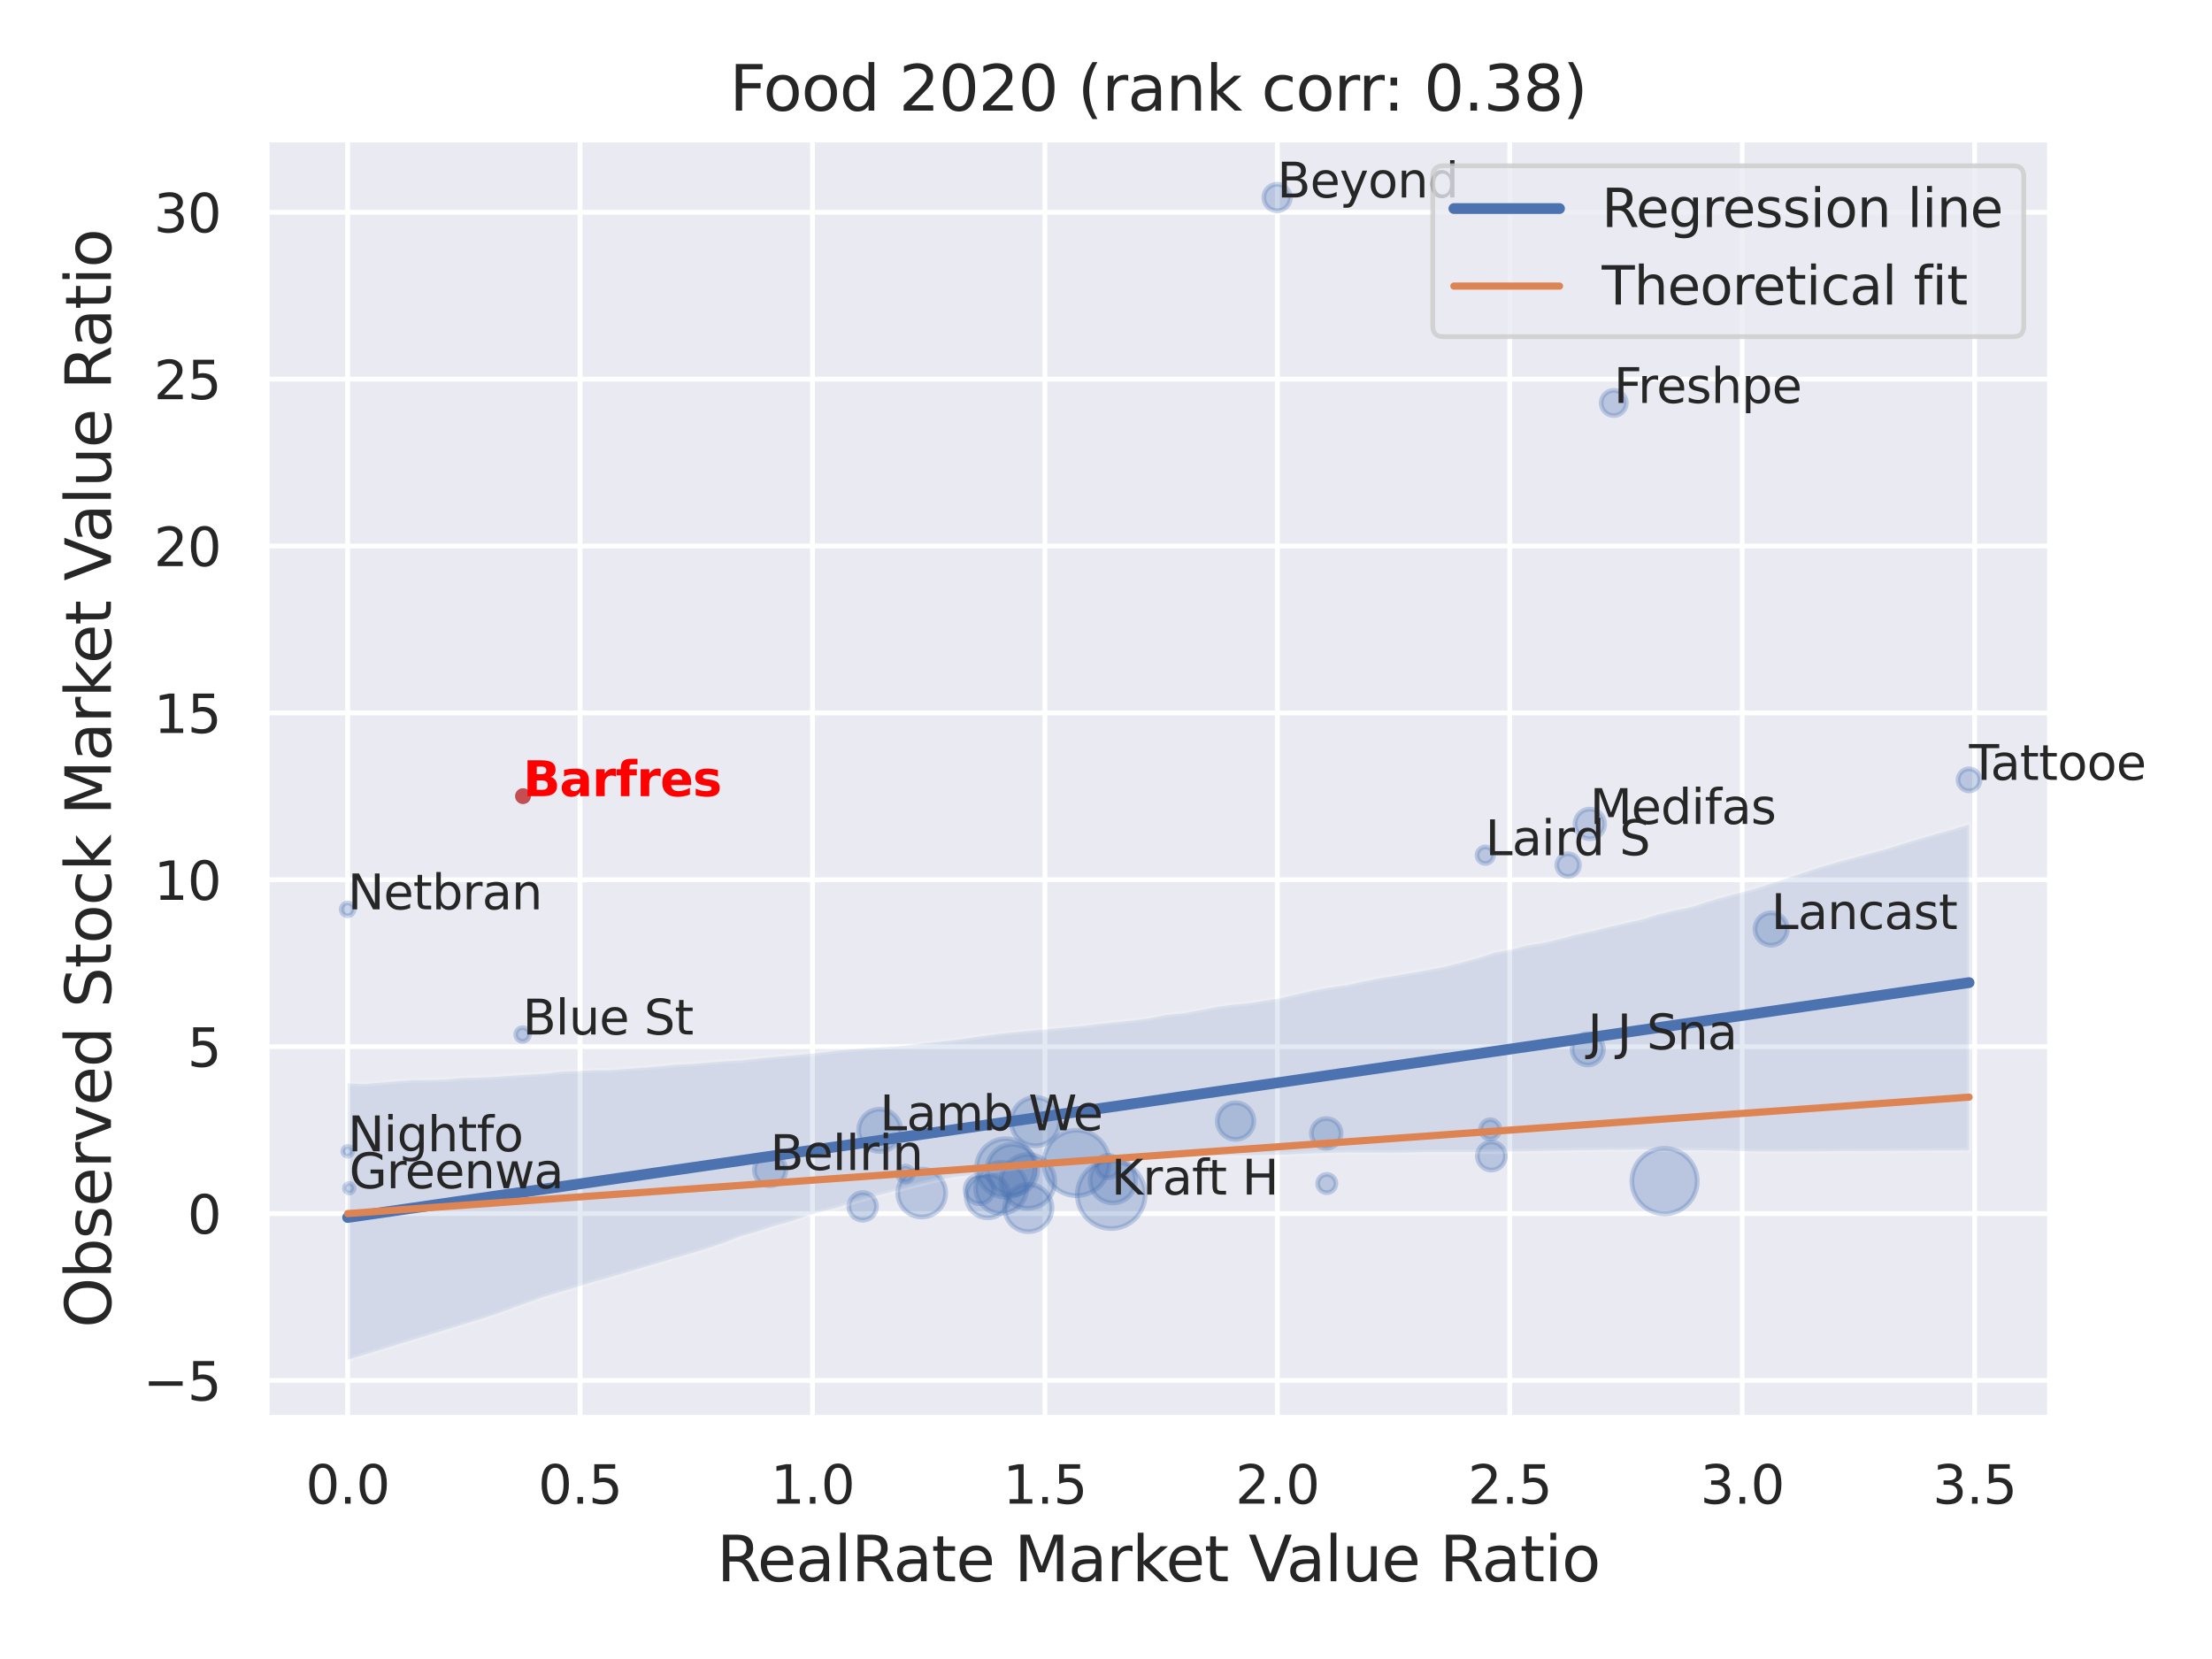 <?xml version="1.0" encoding="utf-8" standalone="no"?>
<!DOCTYPE svg PUBLIC "-//W3C//DTD SVG 1.1//EN"
  "http://www.w3.org/Graphics/SVG/1.1/DTD/svg11.dtd">
<svg xmlns:xlink="http://www.w3.org/1999/xlink" width="460.8pt" height="345.6pt" viewBox="0 0 460.8 345.6" xmlns="http://www.w3.org/2000/svg" version="1.1">
 <defs>
  <style type="text/css">*{stroke-linejoin: round; stroke-linecap: butt}</style>
 </defs>
 <g id="figure_1">
  <g id="patch_1">
   <path d="M 0 345.6 
L 460.8 345.6 
L 460.8 0 
L 0 0 
z
" style="fill: #ffffff"/>
  </g>
  <g id="axes_1">
   <g id="patch_2">
    <path d="M 55.53 295.38 
L 427.083 295.38 
L 427.083 29.04 
L 55.53 29.04 
z
" style="fill: #eaeaf2"/>
   </g>
   <g id="matplotlib.axis_1">
    <g id="xtick_1">
     <g id="line2d_1">
      <path d="M 72.419 295.38 
L 72.419 29.04 
" clip-path="url(#pb87507ff6f)" style="fill: none; stroke: #ffffff; stroke-linecap: round"/>
     </g>
     <g id="text_1">
      <!-- 0.0 -->
      <g style="fill: #262626" transform="translate(63.672 313.238) scale(0.11 -0.11)">
       <defs>
        <path id="DejaVuSans-30" d="M 2034 4250 
Q 1547 4250 1301 3770 
Q 1056 3291 1056 2328 
Q 1056 1369 1301 889 
Q 1547 409 2034 409 
Q 2525 409 2770 889 
Q 3016 1369 3016 2328 
Q 3016 3291 2770 3770 
Q 2525 4250 2034 4250 
z
M 2034 4750 
Q 2819 4750 3233 4129 
Q 3647 3509 3647 2328 
Q 3647 1150 3233 529 
Q 2819 -91 2034 -91 
Q 1250 -91 836 529 
Q 422 1150 422 2328 
Q 422 3509 836 4129 
Q 1250 4750 2034 4750 
z
" transform="scale(0.016)"/>
        <path id="DejaVuSans-2e" d="M 684 794 
L 1344 794 
L 1344 0 
L 684 0 
L 684 794 
z
" transform="scale(0.016)"/>
       </defs>
       <use xlink:href="#DejaVuSans-30"/>
       <use xlink:href="#DejaVuSans-2e" x="63.623"/>
       <use xlink:href="#DejaVuSans-30" x="95.41"/>
      </g>
     </g>
    </g>
    <g id="xtick_2">
     <g id="line2d_2">
      <path d="M 120.838 295.38 
L 120.838 29.04 
" clip-path="url(#pb87507ff6f)" style="fill: none; stroke: #ffffff; stroke-linecap: round"/>
     </g>
     <g id="text_2">
      <!-- 0.5 -->
      <g style="fill: #262626" transform="translate(112.091 313.238) scale(0.11 -0.11)">
       <defs>
        <path id="DejaVuSans-35" d="M 691 4666 
L 3169 4666 
L 3169 4134 
L 1269 4134 
L 1269 2991 
Q 1406 3038 1543 3061 
Q 1681 3084 1819 3084 
Q 2600 3084 3056 2656 
Q 3513 2228 3513 1497 
Q 3513 744 3044 326 
Q 2575 -91 1722 -91 
Q 1428 -91 1123 -41 
Q 819 9 494 109 
L 494 744 
Q 775 591 1075 516 
Q 1375 441 1709 441 
Q 2250 441 2565 725 
Q 2881 1009 2881 1497 
Q 2881 1984 2565 2268 
Q 2250 2553 1709 2553 
Q 1456 2553 1204 2497 
Q 953 2441 691 2322 
L 691 4666 
z
" transform="scale(0.016)"/>
       </defs>
       <use xlink:href="#DejaVuSans-30"/>
       <use xlink:href="#DejaVuSans-2e" x="63.623"/>
       <use xlink:href="#DejaVuSans-35" x="95.41"/>
      </g>
     </g>
    </g>
    <g id="xtick_3">
     <g id="line2d_3">
      <path d="M 169.256 295.38 
L 169.256 29.04 
" clip-path="url(#pb87507ff6f)" style="fill: none; stroke: #ffffff; stroke-linecap: round"/>
     </g>
     <g id="text_3">
      <!-- 1.0 -->
      <g style="fill: #262626" transform="translate(160.51 313.238) scale(0.11 -0.11)">
       <defs>
        <path id="DejaVuSans-31" d="M 794 531 
L 1825 531 
L 1825 4091 
L 703 3866 
L 703 4441 
L 1819 4666 
L 2450 4666 
L 2450 531 
L 3481 531 
L 3481 0 
L 794 0 
L 794 531 
z
" transform="scale(0.016)"/>
       </defs>
       <use xlink:href="#DejaVuSans-31"/>
       <use xlink:href="#DejaVuSans-2e" x="63.623"/>
       <use xlink:href="#DejaVuSans-30" x="95.41"/>
      </g>
     </g>
    </g>
    <g id="xtick_4">
     <g id="line2d_4">
      <path d="M 217.675 295.38 
L 217.675 29.04 
" clip-path="url(#pb87507ff6f)" style="fill: none; stroke: #ffffff; stroke-linecap: round"/>
     </g>
     <g id="text_4">
      <!-- 1.5 -->
      <g style="fill: #262626" transform="translate(208.928 313.238) scale(0.11 -0.11)">
       <use xlink:href="#DejaVuSans-31"/>
       <use xlink:href="#DejaVuSans-2e" x="63.623"/>
       <use xlink:href="#DejaVuSans-35" x="95.41"/>
      </g>
     </g>
    </g>
    <g id="xtick_5">
     <g id="line2d_5">
      <path d="M 266.094 295.38 
L 266.094 29.04 
" clip-path="url(#pb87507ff6f)" style="fill: none; stroke: #ffffff; stroke-linecap: round"/>
     </g>
     <g id="text_5">
      <!-- 2.0 -->
      <g style="fill: #262626" transform="translate(257.347 313.238) scale(0.11 -0.11)">
       <defs>
        <path id="DejaVuSans-32" d="M 1228 531 
L 3431 531 
L 3431 0 
L 469 0 
L 469 531 
Q 828 903 1448 1529 
Q 2069 2156 2228 2338 
Q 2531 2678 2651 2914 
Q 2772 3150 2772 3378 
Q 2772 3750 2511 3984 
Q 2250 4219 1831 4219 
Q 1534 4219 1204 4116 
Q 875 4013 500 3803 
L 500 4441 
Q 881 4594 1212 4672 
Q 1544 4750 1819 4750 
Q 2544 4750 2975 4387 
Q 3406 4025 3406 3419 
Q 3406 3131 3298 2873 
Q 3191 2616 2906 2266 
Q 2828 2175 2409 1742 
Q 1991 1309 1228 531 
z
" transform="scale(0.016)"/>
       </defs>
       <use xlink:href="#DejaVuSans-32"/>
       <use xlink:href="#DejaVuSans-2e" x="63.623"/>
       <use xlink:href="#DejaVuSans-30" x="95.41"/>
      </g>
     </g>
    </g>
    <g id="xtick_6">
     <g id="line2d_6">
      <path d="M 314.512 295.38 
L 314.512 29.04 
" clip-path="url(#pb87507ff6f)" style="fill: none; stroke: #ffffff; stroke-linecap: round"/>
     </g>
     <g id="text_6">
      <!-- 2.5 -->
      <g style="fill: #262626" transform="translate(305.766 313.238) scale(0.11 -0.11)">
       <use xlink:href="#DejaVuSans-32"/>
       <use xlink:href="#DejaVuSans-2e" x="63.623"/>
       <use xlink:href="#DejaVuSans-35" x="95.41"/>
      </g>
     </g>
    </g>
    <g id="xtick_7">
     <g id="line2d_7">
      <path d="M 362.931 295.38 
L 362.931 29.04 
" clip-path="url(#pb87507ff6f)" style="fill: none; stroke: #ffffff; stroke-linecap: round"/>
     </g>
     <g id="text_7">
      <!-- 3.0 -->
      <g style="fill: #262626" transform="translate(354.184 313.238) scale(0.11 -0.11)">
       <defs>
        <path id="DejaVuSans-33" d="M 2597 2516 
Q 3050 2419 3304 2112 
Q 3559 1806 3559 1356 
Q 3559 666 3084 287 
Q 2609 -91 1734 -91 
Q 1441 -91 1130 -33 
Q 819 25 488 141 
L 488 750 
Q 750 597 1062 519 
Q 1375 441 1716 441 
Q 2309 441 2620 675 
Q 2931 909 2931 1356 
Q 2931 1769 2642 2001 
Q 2353 2234 1838 2234 
L 1294 2234 
L 1294 2753 
L 1863 2753 
Q 2328 2753 2575 2939 
Q 2822 3125 2822 3475 
Q 2822 3834 2567 4026 
Q 2313 4219 1838 4219 
Q 1578 4219 1281 4162 
Q 984 4106 628 3988 
L 628 4550 
Q 988 4650 1302 4700 
Q 1616 4750 1894 4750 
Q 2613 4750 3031 4423 
Q 3450 4097 3450 3541 
Q 3450 3153 3228 2886 
Q 3006 2619 2597 2516 
z
" transform="scale(0.016)"/>
       </defs>
       <use xlink:href="#DejaVuSans-33"/>
       <use xlink:href="#DejaVuSans-2e" x="63.623"/>
       <use xlink:href="#DejaVuSans-30" x="95.41"/>
      </g>
     </g>
    </g>
    <g id="xtick_8">
     <g id="line2d_8">
      <path d="M 411.35 295.38 
L 411.35 29.04 
" clip-path="url(#pb87507ff6f)" style="fill: none; stroke: #ffffff; stroke-linecap: round"/>
     </g>
     <g id="text_8">
      <!-- 3.5 -->
      <g style="fill: #262626" transform="translate(402.603 313.238) scale(0.11 -0.11)">
       <use xlink:href="#DejaVuSans-33"/>
       <use xlink:href="#DejaVuSans-2e" x="63.623"/>
       <use xlink:href="#DejaVuSans-35" x="95.41"/>
      </g>
     </g>
    </g>
    <g id="text_9">
     <!-- RealRate Market Value Ratio -->
     <g style="fill: #262626" transform="translate(149.32 329.404) scale(0.13 -0.13)">
      <defs>
       <path id="DejaVuSans-52" d="M 2841 2188 
Q 3044 2119 3236 1894 
Q 3428 1669 3622 1275 
L 4263 0 
L 3584 0 
L 2988 1197 
Q 2756 1666 2539 1819 
Q 2322 1972 1947 1972 
L 1259 1972 
L 1259 0 
L 628 0 
L 628 4666 
L 2053 4666 
Q 2853 4666 3247 4331 
Q 3641 3997 3641 3322 
Q 3641 2881 3436 2590 
Q 3231 2300 2841 2188 
z
M 1259 4147 
L 1259 2491 
L 2053 2491 
Q 2509 2491 2742 2702 
Q 2975 2913 2975 3322 
Q 2975 3731 2742 3939 
Q 2509 4147 2053 4147 
L 1259 4147 
z
" transform="scale(0.016)"/>
       <path id="DejaVuSans-65" d="M 3597 1894 
L 3597 1613 
L 953 1613 
Q 991 1019 1311 708 
Q 1631 397 2203 397 
Q 2534 397 2845 478 
Q 3156 559 3463 722 
L 3463 178 
Q 3153 47 2828 -22 
Q 2503 -91 2169 -91 
Q 1331 -91 842 396 
Q 353 884 353 1716 
Q 353 2575 817 3079 
Q 1281 3584 2069 3584 
Q 2775 3584 3186 3129 
Q 3597 2675 3597 1894 
z
M 3022 2063 
Q 3016 2534 2758 2815 
Q 2500 3097 2075 3097 
Q 1594 3097 1305 2825 
Q 1016 2553 972 2059 
L 3022 2063 
z
" transform="scale(0.016)"/>
       <path id="DejaVuSans-61" d="M 2194 1759 
Q 1497 1759 1228 1600 
Q 959 1441 959 1056 
Q 959 750 1161 570 
Q 1363 391 1709 391 
Q 2188 391 2477 730 
Q 2766 1069 2766 1631 
L 2766 1759 
L 2194 1759 
z
M 3341 1997 
L 3341 0 
L 2766 0 
L 2766 531 
Q 2569 213 2275 61 
Q 1981 -91 1556 -91 
Q 1019 -91 701 211 
Q 384 513 384 1019 
Q 384 1609 779 1909 
Q 1175 2209 1959 2209 
L 2766 2209 
L 2766 2266 
Q 2766 2663 2505 2880 
Q 2244 3097 1772 3097 
Q 1472 3097 1187 3025 
Q 903 2953 641 2809 
L 641 3341 
Q 956 3463 1253 3523 
Q 1550 3584 1831 3584 
Q 2591 3584 2966 3190 
Q 3341 2797 3341 1997 
z
" transform="scale(0.016)"/>
       <path id="DejaVuSans-6c" d="M 603 4863 
L 1178 4863 
L 1178 0 
L 603 0 
L 603 4863 
z
" transform="scale(0.016)"/>
       <path id="DejaVuSans-74" d="M 1172 4494 
L 1172 3500 
L 2356 3500 
L 2356 3053 
L 1172 3053 
L 1172 1153 
Q 1172 725 1289 603 
Q 1406 481 1766 481 
L 2356 481 
L 2356 0 
L 1766 0 
Q 1100 0 847 248 
Q 594 497 594 1153 
L 594 3053 
L 172 3053 
L 172 3500 
L 594 3500 
L 594 4494 
L 1172 4494 
z
" transform="scale(0.016)"/>
       <path id="DejaVuSans-20" transform="scale(0.016)"/>
       <path id="DejaVuSans-4d" d="M 628 4666 
L 1569 4666 
L 2759 1491 
L 3956 4666 
L 4897 4666 
L 4897 0 
L 4281 0 
L 4281 4097 
L 3078 897 
L 2444 897 
L 1241 4097 
L 1241 0 
L 628 0 
L 628 4666 
z
" transform="scale(0.016)"/>
       <path id="DejaVuSans-72" d="M 2631 2963 
Q 2534 3019 2420 3045 
Q 2306 3072 2169 3072 
Q 1681 3072 1420 2755 
Q 1159 2438 1159 1844 
L 1159 0 
L 581 0 
L 581 3500 
L 1159 3500 
L 1159 2956 
Q 1341 3275 1631 3429 
Q 1922 3584 2338 3584 
Q 2397 3584 2469 3576 
Q 2541 3569 2628 3553 
L 2631 2963 
z
" transform="scale(0.016)"/>
       <path id="DejaVuSans-6b" d="M 581 4863 
L 1159 4863 
L 1159 1991 
L 2875 3500 
L 3609 3500 
L 1753 1863 
L 3688 0 
L 2938 0 
L 1159 1709 
L 1159 0 
L 581 0 
L 581 4863 
z
" transform="scale(0.016)"/>
       <path id="DejaVuSans-56" d="M 1831 0 
L 50 4666 
L 709 4666 
L 2188 738 
L 3669 4666 
L 4325 4666 
L 2547 0 
L 1831 0 
z
" transform="scale(0.016)"/>
       <path id="DejaVuSans-75" d="M 544 1381 
L 544 3500 
L 1119 3500 
L 1119 1403 
Q 1119 906 1312 657 
Q 1506 409 1894 409 
Q 2359 409 2629 706 
Q 2900 1003 2900 1516 
L 2900 3500 
L 3475 3500 
L 3475 0 
L 2900 0 
L 2900 538 
Q 2691 219 2414 64 
Q 2138 -91 1772 -91 
Q 1169 -91 856 284 
Q 544 659 544 1381 
z
M 1991 3584 
L 1991 3584 
z
" transform="scale(0.016)"/>
       <path id="DejaVuSans-69" d="M 603 3500 
L 1178 3500 
L 1178 0 
L 603 0 
L 603 3500 
z
M 603 4863 
L 1178 4863 
L 1178 4134 
L 603 4134 
L 603 4863 
z
" transform="scale(0.016)"/>
       <path id="DejaVuSans-6f" d="M 1959 3097 
Q 1497 3097 1228 2736 
Q 959 2375 959 1747 
Q 959 1119 1226 758 
Q 1494 397 1959 397 
Q 2419 397 2687 759 
Q 2956 1122 2956 1747 
Q 2956 2369 2687 2733 
Q 2419 3097 1959 3097 
z
M 1959 3584 
Q 2709 3584 3137 3096 
Q 3566 2609 3566 1747 
Q 3566 888 3137 398 
Q 2709 -91 1959 -91 
Q 1206 -91 779 398 
Q 353 888 353 1747 
Q 353 2609 779 3096 
Q 1206 3584 1959 3584 
z
" transform="scale(0.016)"/>
      </defs>
      <use xlink:href="#DejaVuSans-52"/>
      <use xlink:href="#DejaVuSans-65" x="64.982"/>
      <use xlink:href="#DejaVuSans-61" x="126.506"/>
      <use xlink:href="#DejaVuSans-6c" x="187.785"/>
      <use xlink:href="#DejaVuSans-52" x="215.568"/>
      <use xlink:href="#DejaVuSans-61" x="282.801"/>
      <use xlink:href="#DejaVuSans-74" x="344.08"/>
      <use xlink:href="#DejaVuSans-65" x="383.289"/>
      <use xlink:href="#DejaVuSans-20" x="444.812"/>
      <use xlink:href="#DejaVuSans-4d" x="476.6"/>
      <use xlink:href="#DejaVuSans-61" x="562.879"/>
      <use xlink:href="#DejaVuSans-72" x="624.158"/>
      <use xlink:href="#DejaVuSans-6b" x="665.271"/>
      <use xlink:href="#DejaVuSans-65" x="719.557"/>
      <use xlink:href="#DejaVuSans-74" x="781.08"/>
      <use xlink:href="#DejaVuSans-20" x="820.289"/>
      <use xlink:href="#DejaVuSans-56" x="852.076"/>
      <use xlink:href="#DejaVuSans-61" x="912.734"/>
      <use xlink:href="#DejaVuSans-6c" x="974.014"/>
      <use xlink:href="#DejaVuSans-75" x="1001.797"/>
      <use xlink:href="#DejaVuSans-65" x="1065.176"/>
      <use xlink:href="#DejaVuSans-20" x="1126.699"/>
      <use xlink:href="#DejaVuSans-52" x="1158.486"/>
      <use xlink:href="#DejaVuSans-61" x="1225.719"/>
      <use xlink:href="#DejaVuSans-74" x="1286.998"/>
      <use xlink:href="#DejaVuSans-69" x="1326.207"/>
      <use xlink:href="#DejaVuSans-6f" x="1353.99"/>
     </g>
    </g>
   </g>
   <g id="matplotlib.axis_2">
    <g id="ytick_1">
     <g id="line2d_9">
      <path d="M 55.53 287.57 
L 427.083 287.57 
" clip-path="url(#pb87507ff6f)" style="fill: none; stroke: #ffffff; stroke-linecap: round"/>
     </g>
     <g id="text_10">
      <!-- −5 -->
      <g style="fill: #262626" transform="translate(29.814 291.749) scale(0.11 -0.11)">
       <defs>
        <path id="DejaVuSans-2212" d="M 678 2272 
L 4684 2272 
L 4684 1741 
L 678 1741 
L 678 2272 
z
" transform="scale(0.016)"/>
       </defs>
       <use xlink:href="#DejaVuSans-2212"/>
       <use xlink:href="#DejaVuSans-35" x="83.789"/>
      </g>
     </g>
    </g>
    <g id="ytick_2">
     <g id="line2d_10">
      <path d="M 55.53 252.805 
L 427.083 252.805 
" clip-path="url(#pb87507ff6f)" style="fill: none; stroke: #ffffff; stroke-linecap: round"/>
     </g>
     <g id="text_11">
      <!-- 0 -->
      <g style="fill: #262626" transform="translate(39.031 256.985) scale(0.11 -0.11)">
       <use xlink:href="#DejaVuSans-30"/>
      </g>
     </g>
    </g>
    <g id="ytick_3">
     <g id="line2d_11">
      <path d="M 55.53 218.041 
L 427.083 218.041 
" clip-path="url(#pb87507ff6f)" style="fill: none; stroke: #ffffff; stroke-linecap: round"/>
     </g>
     <g id="text_12">
      <!-- 5 -->
      <g style="fill: #262626" transform="translate(39.031 222.22) scale(0.11 -0.11)">
       <use xlink:href="#DejaVuSans-35"/>
      </g>
     </g>
    </g>
    <g id="ytick_4">
     <g id="line2d_12">
      <path d="M 55.53 183.276 
L 427.083 183.276 
" clip-path="url(#pb87507ff6f)" style="fill: none; stroke: #ffffff; stroke-linecap: round"/>
     </g>
     <g id="text_13">
      <!-- 10 -->
      <g style="fill: #262626" transform="translate(32.032 187.455) scale(0.11 -0.11)">
       <use xlink:href="#DejaVuSans-31"/>
       <use xlink:href="#DejaVuSans-30" x="63.623"/>
      </g>
     </g>
    </g>
    <g id="ytick_5">
     <g id="line2d_13">
      <path d="M 55.53 148.511 
L 427.083 148.511 
" clip-path="url(#pb87507ff6f)" style="fill: none; stroke: #ffffff; stroke-linecap: round"/>
     </g>
     <g id="text_14">
      <!-- 15 -->
      <g style="fill: #262626" transform="translate(32.032 152.69) scale(0.11 -0.11)">
       <use xlink:href="#DejaVuSans-31"/>
       <use xlink:href="#DejaVuSans-35" x="63.623"/>
      </g>
     </g>
    </g>
    <g id="ytick_6">
     <g id="line2d_14">
      <path d="M 55.53 113.746 
L 427.083 113.746 
" clip-path="url(#pb87507ff6f)" style="fill: none; stroke: #ffffff; stroke-linecap: round"/>
     </g>
     <g id="text_15">
      <!-- 20 -->
      <g style="fill: #262626" transform="translate(32.032 117.925) scale(0.11 -0.11)">
       <use xlink:href="#DejaVuSans-32"/>
       <use xlink:href="#DejaVuSans-30" x="63.623"/>
      </g>
     </g>
    </g>
    <g id="ytick_7">
     <g id="line2d_15">
      <path d="M 55.53 78.981 
L 427.083 78.981 
" clip-path="url(#pb87507ff6f)" style="fill: none; stroke: #ffffff; stroke-linecap: round"/>
     </g>
     <g id="text_16">
      <!-- 25 -->
      <g style="fill: #262626" transform="translate(32.032 83.161) scale(0.11 -0.11)">
       <use xlink:href="#DejaVuSans-32"/>
       <use xlink:href="#DejaVuSans-35" x="63.623"/>
      </g>
     </g>
    </g>
    <g id="ytick_8">
     <g id="line2d_16">
      <path d="M 55.53 44.217 
L 427.083 44.217 
" clip-path="url(#pb87507ff6f)" style="fill: none; stroke: #ffffff; stroke-linecap: round"/>
     </g>
     <g id="text_17">
      <!-- 30 -->
      <g style="fill: #262626" transform="translate(32.032 48.396) scale(0.11 -0.11)">
       <use xlink:href="#DejaVuSans-33"/>
       <use xlink:href="#DejaVuSans-30" x="63.623"/>
      </g>
     </g>
    </g>
    <g id="text_18">
     <!-- Observed Stock Market Value Ratio -->
     <g style="fill: #262626" transform="translate(23.11 276.612) rotate(-90) scale(0.13 -0.13)">
      <defs>
       <path id="DejaVuSans-4f" d="M 2522 4238 
Q 1834 4238 1429 3725 
Q 1025 3213 1025 2328 
Q 1025 1447 1429 934 
Q 1834 422 2522 422 
Q 3209 422 3611 934 
Q 4013 1447 4013 2328 
Q 4013 3213 3611 3725 
Q 3209 4238 2522 4238 
z
M 2522 4750 
Q 3503 4750 4090 4092 
Q 4678 3434 4678 2328 
Q 4678 1225 4090 567 
Q 3503 -91 2522 -91 
Q 1538 -91 948 565 
Q 359 1222 359 2328 
Q 359 3434 948 4092 
Q 1538 4750 2522 4750 
z
" transform="scale(0.016)"/>
       <path id="DejaVuSans-62" d="M 3116 1747 
Q 3116 2381 2855 2742 
Q 2594 3103 2138 3103 
Q 1681 3103 1420 2742 
Q 1159 2381 1159 1747 
Q 1159 1113 1420 752 
Q 1681 391 2138 391 
Q 2594 391 2855 752 
Q 3116 1113 3116 1747 
z
M 1159 2969 
Q 1341 3281 1617 3432 
Q 1894 3584 2278 3584 
Q 2916 3584 3314 3078 
Q 3713 2572 3713 1747 
Q 3713 922 3314 415 
Q 2916 -91 2278 -91 
Q 1894 -91 1617 61 
Q 1341 213 1159 525 
L 1159 0 
L 581 0 
L 581 4863 
L 1159 4863 
L 1159 2969 
z
" transform="scale(0.016)"/>
       <path id="DejaVuSans-73" d="M 2834 3397 
L 2834 2853 
Q 2591 2978 2328 3040 
Q 2066 3103 1784 3103 
Q 1356 3103 1142 2972 
Q 928 2841 928 2578 
Q 928 2378 1081 2264 
Q 1234 2150 1697 2047 
L 1894 2003 
Q 2506 1872 2764 1633 
Q 3022 1394 3022 966 
Q 3022 478 2636 193 
Q 2250 -91 1575 -91 
Q 1294 -91 989 -36 
Q 684 19 347 128 
L 347 722 
Q 666 556 975 473 
Q 1284 391 1588 391 
Q 1994 391 2212 530 
Q 2431 669 2431 922 
Q 2431 1156 2273 1281 
Q 2116 1406 1581 1522 
L 1381 1569 
Q 847 1681 609 1914 
Q 372 2147 372 2553 
Q 372 3047 722 3315 
Q 1072 3584 1716 3584 
Q 2034 3584 2315 3537 
Q 2597 3491 2834 3397 
z
" transform="scale(0.016)"/>
       <path id="DejaVuSans-76" d="M 191 3500 
L 800 3500 
L 1894 563 
L 2988 3500 
L 3597 3500 
L 2284 0 
L 1503 0 
L 191 3500 
z
" transform="scale(0.016)"/>
       <path id="DejaVuSans-64" d="M 2906 2969 
L 2906 4863 
L 3481 4863 
L 3481 0 
L 2906 0 
L 2906 525 
Q 2725 213 2448 61 
Q 2172 -91 1784 -91 
Q 1150 -91 751 415 
Q 353 922 353 1747 
Q 353 2572 751 3078 
Q 1150 3584 1784 3584 
Q 2172 3584 2448 3432 
Q 2725 3281 2906 2969 
z
M 947 1747 
Q 947 1113 1208 752 
Q 1469 391 1925 391 
Q 2381 391 2643 752 
Q 2906 1113 2906 1747 
Q 2906 2381 2643 2742 
Q 2381 3103 1925 3103 
Q 1469 3103 1208 2742 
Q 947 2381 947 1747 
z
" transform="scale(0.016)"/>
       <path id="DejaVuSans-53" d="M 3425 4513 
L 3425 3897 
Q 3066 4069 2747 4153 
Q 2428 4238 2131 4238 
Q 1616 4238 1336 4038 
Q 1056 3838 1056 3469 
Q 1056 3159 1242 3001 
Q 1428 2844 1947 2747 
L 2328 2669 
Q 3034 2534 3370 2195 
Q 3706 1856 3706 1288 
Q 3706 609 3251 259 
Q 2797 -91 1919 -91 
Q 1588 -91 1214 -16 
Q 841 59 441 206 
L 441 856 
Q 825 641 1194 531 
Q 1563 422 1919 422 
Q 2459 422 2753 634 
Q 3047 847 3047 1241 
Q 3047 1584 2836 1778 
Q 2625 1972 2144 2069 
L 1759 2144 
Q 1053 2284 737 2584 
Q 422 2884 422 3419 
Q 422 4038 858 4394 
Q 1294 4750 2059 4750 
Q 2388 4750 2728 4690 
Q 3069 4631 3425 4513 
z
" transform="scale(0.016)"/>
       <path id="DejaVuSans-63" d="M 3122 3366 
L 3122 2828 
Q 2878 2963 2633 3030 
Q 2388 3097 2138 3097 
Q 1578 3097 1268 2742 
Q 959 2388 959 1747 
Q 959 1106 1268 751 
Q 1578 397 2138 397 
Q 2388 397 2633 464 
Q 2878 531 3122 666 
L 3122 134 
Q 2881 22 2623 -34 
Q 2366 -91 2075 -91 
Q 1284 -91 818 406 
Q 353 903 353 1747 
Q 353 2603 823 3093 
Q 1294 3584 2113 3584 
Q 2378 3584 2631 3529 
Q 2884 3475 3122 3366 
z
" transform="scale(0.016)"/>
      </defs>
      <use xlink:href="#DejaVuSans-4f"/>
      <use xlink:href="#DejaVuSans-62" x="78.711"/>
      <use xlink:href="#DejaVuSans-73" x="142.188"/>
      <use xlink:href="#DejaVuSans-65" x="194.287"/>
      <use xlink:href="#DejaVuSans-72" x="255.811"/>
      <use xlink:href="#DejaVuSans-76" x="296.924"/>
      <use xlink:href="#DejaVuSans-65" x="356.104"/>
      <use xlink:href="#DejaVuSans-64" x="417.627"/>
      <use xlink:href="#DejaVuSans-20" x="481.104"/>
      <use xlink:href="#DejaVuSans-53" x="512.891"/>
      <use xlink:href="#DejaVuSans-74" x="576.367"/>
      <use xlink:href="#DejaVuSans-6f" x="615.576"/>
      <use xlink:href="#DejaVuSans-63" x="676.758"/>
      <use xlink:href="#DejaVuSans-6b" x="731.738"/>
      <use xlink:href="#DejaVuSans-20" x="789.648"/>
      <use xlink:href="#DejaVuSans-4d" x="821.436"/>
      <use xlink:href="#DejaVuSans-61" x="907.715"/>
      <use xlink:href="#DejaVuSans-72" x="968.994"/>
      <use xlink:href="#DejaVuSans-6b" x="1010.107"/>
      <use xlink:href="#DejaVuSans-65" x="1064.393"/>
      <use xlink:href="#DejaVuSans-74" x="1125.916"/>
      <use xlink:href="#DejaVuSans-20" x="1165.125"/>
      <use xlink:href="#DejaVuSans-56" x="1196.912"/>
      <use xlink:href="#DejaVuSans-61" x="1257.57"/>
      <use xlink:href="#DejaVuSans-6c" x="1318.85"/>
      <use xlink:href="#DejaVuSans-75" x="1346.633"/>
      <use xlink:href="#DejaVuSans-65" x="1410.012"/>
      <use xlink:href="#DejaVuSans-20" x="1471.535"/>
      <use xlink:href="#DejaVuSans-52" x="1503.322"/>
      <use xlink:href="#DejaVuSans-61" x="1570.555"/>
      <use xlink:href="#DejaVuSans-74" x="1631.834"/>
      <use xlink:href="#DejaVuSans-69" x="1671.043"/>
      <use xlink:href="#DejaVuSans-6f" x="1698.826"/>
     </g>
    </g>
   </g>
   <g id="PathCollection_1">
    <path d="M 230.815 245.363 
C 231.439 245.363 232.038 245.116 232.479 244.675 
C 232.92 244.233 233.168 243.635 233.168 243.011 
C 233.168 242.387 232.92 241.789 232.479 241.348 
C 232.038 240.907 231.439 240.659 230.815 240.659 
C 230.192 240.659 229.593 240.907 229.152 241.348 
C 228.711 241.789 228.463 242.387 228.463 243.011 
C 228.463 243.635 228.711 244.233 229.152 244.675 
C 229.593 245.116 230.192 245.363 230.815 245.363 
z
" clip-path="url(#pb87507ff6f)" style="fill: #4c72b0; fill-opacity: 0.3; stroke: #4c72b0; stroke-opacity: 0.3"/>
    <path d="M 210.887 248.939 
C 212.285 248.939 213.627 248.383 214.615 247.395 
C 215.604 246.406 216.16 245.064 216.16 243.666 
C 216.16 242.268 215.604 240.926 214.615 239.938 
C 213.627 238.949 212.285 238.393 210.887 238.393 
C 209.489 238.393 208.147 238.949 207.158 239.938 
C 206.17 240.926 205.614 242.268 205.614 243.666 
C 205.614 245.064 206.17 246.406 207.158 247.395 
C 208.147 248.383 209.489 248.939 210.887 248.939 
z
" clip-path="url(#pb87507ff6f)" style="fill: #4c72b0; fill-opacity: 0.3; stroke: #4c72b0; stroke-opacity: 0.3"/>
    <path d="M 214.132 251.715 
C 215.618 251.715 217.043 251.125 218.094 250.074 
C 219.145 249.023 219.735 247.598 219.735 246.112 
C 219.735 244.626 219.145 243.2 218.094 242.149 
C 217.043 241.099 215.618 240.508 214.132 240.508 
C 212.646 240.508 211.22 241.099 210.169 242.149 
C 209.119 243.2 208.528 244.626 208.528 246.112 
C 208.528 247.598 209.119 249.023 210.169 250.074 
C 211.22 251.125 212.646 251.715 214.132 251.715 
z
" clip-path="url(#pb87507ff6f)" style="fill: #4c72b0; fill-opacity: 0.3; stroke: #4c72b0; stroke-opacity: 0.3"/>
    <path d="M 179.713 254.193 
C 180.476 254.193 181.208 253.89 181.748 253.351 
C 182.287 252.811 182.59 252.079 182.59 251.316 
C 182.59 250.553 182.287 249.821 181.748 249.281 
C 181.208 248.741 180.476 248.438 179.713 248.438 
C 178.95 248.438 178.218 248.741 177.678 249.281 
C 177.139 249.821 176.835 250.553 176.835 251.316 
C 176.835 252.079 177.139 252.811 177.678 253.351 
C 178.218 253.89 178.95 254.193 179.713 254.193 
z
" clip-path="url(#pb87507ff6f)" style="fill: #4c72b0; fill-opacity: 0.3; stroke: #4c72b0; stroke-opacity: 0.3"/>
    <path d="M 209.511 249.393 
C 211.126 249.393 212.674 248.752 213.816 247.61 
C 214.958 246.468 215.599 244.919 215.599 243.305 
C 215.599 241.69 214.958 240.141 213.816 238.999 
C 212.674 237.858 211.126 237.216 209.511 237.216 
C 207.896 237.216 206.348 237.858 205.206 238.999 
C 204.064 240.141 203.423 241.69 203.423 243.305 
C 203.423 244.919 204.064 246.468 205.206 247.61 
C 206.348 248.752 207.896 249.393 209.511 249.393 
z
" clip-path="url(#pb87507ff6f)" style="fill: #4c72b0; fill-opacity: 0.3; stroke: #4c72b0; stroke-opacity: 0.3"/>
    <path d="M 215.693 238.675 
C 217.028 238.675 218.309 238.145 219.253 237.201 
C 220.197 236.257 220.728 234.976 220.728 233.641 
C 220.728 232.306 220.197 231.025 219.253 230.081 
C 218.309 229.137 217.028 228.607 215.693 228.607 
C 214.358 228.607 213.078 229.137 212.134 230.081 
C 211.189 231.025 210.659 232.306 210.659 233.641 
C 210.659 234.976 211.189 236.257 212.134 237.201 
C 213.078 238.145 214.358 238.675 215.693 238.675 
z
" clip-path="url(#pb87507ff6f)" style="fill: #4c72b0; fill-opacity: 0.3; stroke: #4c72b0; stroke-opacity: 0.3"/>
    <path d="M 368.971 196.909 
C 369.866 196.909 370.724 196.554 371.357 195.921 
C 371.99 195.288 372.345 194.429 372.345 193.534 
C 372.345 192.639 371.99 191.781 371.357 191.148 
C 370.724 190.515 369.866 190.16 368.971 190.16 
C 368.076 190.16 367.217 190.515 366.584 191.148 
C 365.951 191.781 365.596 192.639 365.596 193.534 
C 365.596 194.429 365.951 195.288 366.584 195.921 
C 367.217 196.554 368.076 196.909 368.971 196.909 
z
" clip-path="url(#pb87507ff6f)" style="fill: #4c72b0; fill-opacity: 0.3; stroke: #4c72b0; stroke-opacity: 0.3"/>
    <path d="M 214.224 256.57 
C 215.529 256.57 216.781 256.051 217.704 255.128 
C 218.627 254.205 219.146 252.953 219.146 251.648 
C 219.146 250.343 218.627 249.091 217.704 248.168 
C 216.781 247.245 215.529 246.726 214.224 246.726 
C 212.919 246.726 211.667 247.245 210.744 248.168 
C 209.821 249.091 209.302 250.343 209.302 251.648 
C 209.302 252.953 209.821 254.205 210.744 255.128 
C 211.667 256.051 212.919 256.57 214.224 256.57 
z
" clip-path="url(#pb87507ff6f)" style="fill: #4c72b0; fill-opacity: 0.3; stroke: #4c72b0; stroke-opacity: 0.3"/>
    <path d="M 310.685 243.742 
C 311.46 243.742 312.203 243.435 312.751 242.887 
C 313.299 242.339 313.607 241.595 313.607 240.82 
C 313.607 240.045 313.299 239.302 312.751 238.754 
C 312.203 238.206 311.46 237.898 310.685 237.898 
C 309.91 237.898 309.167 238.206 308.619 238.754 
C 308.071 239.302 307.763 240.045 307.763 240.82 
C 307.763 241.595 308.071 242.339 308.619 242.887 
C 309.167 243.435 309.91 243.742 310.685 243.742 
z
" clip-path="url(#pb87507ff6f)" style="fill: #4c72b0; fill-opacity: 0.3; stroke: #4c72b0; stroke-opacity: 0.3"/>
    <path d="M 346.758 252.857 
C 348.564 252.857 350.296 252.139 351.574 250.862 
C 352.851 249.585 353.568 247.852 353.568 246.046 
C 353.568 244.24 352.851 242.507 351.574 241.23 
C 350.296 239.953 348.564 239.235 346.758 239.235 
C 344.951 239.235 343.219 239.953 341.942 241.23 
C 340.665 242.507 339.947 244.24 339.947 246.046 
C 339.947 247.852 340.665 249.585 341.942 250.862 
C 343.219 252.139 344.951 252.857 346.758 252.857 
z
" clip-path="url(#pb87507ff6f)" style="fill: #4c72b0; fill-opacity: 0.3; stroke: #4c72b0; stroke-opacity: 0.3"/>
    <path d="M 330.761 221.862 
C 331.627 221.862 332.458 221.518 333.07 220.905 
C 333.682 220.293 334.026 219.462 334.026 218.597 
C 334.026 217.731 333.682 216.9 333.07 216.288 
C 332.458 215.675 331.627 215.331 330.761 215.331 
C 329.895 215.331 329.065 215.675 328.453 216.288 
C 327.84 216.9 327.496 217.731 327.496 218.597 
C 327.496 219.462 327.84 220.293 328.453 220.905 
C 329.065 221.518 329.895 221.862 330.761 221.862 
z
" clip-path="url(#pb87507ff6f)" style="fill: #4c72b0; fill-opacity: 0.3; stroke: #4c72b0; stroke-opacity: 0.3"/>
    <path d="M 208.571 252.795 
C 209.984 252.795 211.339 252.234 212.338 251.235 
C 213.337 250.236 213.899 248.88 213.899 247.468 
C 213.899 246.055 213.337 244.699 212.338 243.7 
C 211.339 242.701 209.984 242.14 208.571 242.14 
C 207.158 242.14 205.803 242.701 204.804 243.7 
C 203.805 244.699 203.244 246.055 203.244 247.468 
C 203.244 248.88 203.805 250.236 204.804 251.235 
C 205.803 252.234 207.158 252.795 208.571 252.795 
z
" clip-path="url(#pb87507ff6f)" style="fill: #4c72b0; fill-opacity: 0.3; stroke: #4c72b0; stroke-opacity: 0.3"/>
    <path d="M 310.445 237.296 
C 310.98 237.296 311.494 237.083 311.873 236.704 
C 312.251 236.325 312.464 235.812 312.464 235.276 
C 312.464 234.741 312.251 234.227 311.873 233.848 
C 311.494 233.47 310.98 233.257 310.445 233.257 
C 309.909 233.257 309.396 233.47 309.017 233.848 
C 308.638 234.227 308.425 234.741 308.425 235.276 
C 308.425 235.812 308.638 236.325 309.017 236.704 
C 309.396 237.083 309.909 237.296 310.445 237.296 
z
" clip-path="url(#pb87507ff6f)" style="fill: #4c72b0; fill-opacity: 0.3; stroke: #4c72b0; stroke-opacity: 0.3"/>
    <path d="M 276.282 239.202 
C 277.102 239.202 277.889 238.876 278.469 238.296 
C 279.048 237.716 279.374 236.93 279.374 236.11 
C 279.374 235.29 279.048 234.503 278.469 233.923 
C 277.889 233.344 277.102 233.018 276.282 233.018 
C 275.462 233.018 274.676 233.344 274.096 233.923 
C 273.516 234.503 273.19 235.29 273.19 236.11 
C 273.19 236.93 273.516 237.716 274.096 238.296 
C 274.676 238.876 275.462 239.202 276.282 239.202 
z
" clip-path="url(#pb87507ff6f)" style="fill: #4c72b0; fill-opacity: 0.3; stroke: #4c72b0; stroke-opacity: 0.3"/>
    <path d="M 331.19 174.726 
C 332.008 174.726 332.792 174.401 333.37 173.823 
C 333.948 173.245 334.273 172.461 334.273 171.643 
C 334.273 170.826 333.948 170.042 333.37 169.464 
C 332.792 168.885 332.008 168.561 331.19 168.561 
C 330.372 168.561 329.588 168.885 329.01 169.464 
C 328.432 170.042 328.107 170.826 328.107 171.643 
C 328.107 172.461 328.432 173.245 329.01 173.823 
C 329.588 174.401 330.372 174.726 331.19 174.726 
z
" clip-path="url(#pb87507ff6f)" style="fill: #4c72b0; fill-opacity: 0.3; stroke: #4c72b0; stroke-opacity: 0.3"/>
    <path d="M 257.396 237.356 
C 258.407 237.356 259.376 236.955 260.091 236.24 
C 260.805 235.526 261.207 234.556 261.207 233.546 
C 261.207 232.535 260.805 231.566 260.091 230.851 
C 259.376 230.136 258.407 229.735 257.396 229.735 
C 256.385 229.735 255.416 230.136 254.701 230.851 
C 253.987 231.566 253.585 232.535 253.585 233.546 
C 253.585 234.556 253.987 235.526 254.701 236.24 
C 255.416 236.955 256.385 237.356 257.396 237.356 
z
" clip-path="url(#pb87507ff6f)" style="fill: #4c72b0; fill-opacity: 0.3; stroke: #4c72b0; stroke-opacity: 0.3"/>
    <path d="M 204.034 250.742 
C 204.822 250.742 205.578 250.429 206.135 249.872 
C 206.693 249.314 207.006 248.558 207.006 247.77 
C 207.006 246.982 206.693 246.226 206.135 245.669 
C 205.578 245.111 204.822 244.798 204.034 244.798 
C 203.245 244.798 202.489 245.111 201.932 245.669 
C 201.375 246.226 201.061 246.982 201.061 247.77 
C 201.061 248.558 201.375 249.314 201.932 249.872 
C 202.489 250.429 203.245 250.742 204.034 250.742 
z
" clip-path="url(#pb87507ff6f)" style="fill: #4c72b0; fill-opacity: 0.3; stroke: #4c72b0; stroke-opacity: 0.3"/>
    <path d="M 276.392 248.454 
C 276.895 248.454 277.378 248.254 277.734 247.898 
C 278.09 247.542 278.29 247.059 278.29 246.555 
C 278.29 246.052 278.09 245.569 277.734 245.213 
C 277.378 244.856 276.895 244.656 276.392 244.656 
C 275.888 244.656 275.405 244.856 275.049 245.213 
C 274.693 245.569 274.493 246.052 274.493 246.555 
C 274.493 247.059 274.693 247.542 275.049 247.898 
C 275.405 248.254 275.888 248.454 276.392 248.454 
z
" clip-path="url(#pb87507ff6f)" style="fill: #4c72b0; fill-opacity: 0.3; stroke: #4c72b0; stroke-opacity: 0.3"/>
    <path d="M 231.837 250.606 
C 233.094 250.606 234.3 250.106 235.189 249.217 
C 236.078 248.329 236.577 247.123 236.577 245.866 
C 236.577 244.609 236.078 243.403 235.189 242.514 
C 234.3 241.625 233.094 241.126 231.837 241.126 
C 230.58 241.126 229.375 241.625 228.486 242.514 
C 227.597 243.403 227.097 244.609 227.097 245.866 
C 227.097 247.123 227.597 248.329 228.486 249.217 
C 229.375 250.106 230.58 250.606 231.837 250.606 
z
" clip-path="url(#pb87507ff6f)" style="fill: #4c72b0; fill-opacity: 0.3; stroke: #4c72b0; stroke-opacity: 0.3"/>
    <path d="M 188.637 246.214 
C 189.075 246.214 189.495 246.04 189.805 245.73 
C 190.114 245.42 190.288 245 190.288 244.563 
C 190.288 244.125 190.114 243.705 189.805 243.395 
C 189.495 243.085 189.075 242.911 188.637 242.911 
C 188.199 242.911 187.779 243.085 187.47 243.395 
C 187.16 243.705 186.986 244.125 186.986 244.563 
C 186.986 245 187.16 245.42 187.47 245.73 
C 187.779 246.04 188.199 246.214 188.637 246.214 
z
" clip-path="url(#pb87507ff6f)" style="fill: #4c72b0; fill-opacity: 0.3; stroke: #4c72b0; stroke-opacity: 0.3"/>
    <path d="M 224.276 249.078 
C 226.084 249.078 227.818 248.36 229.096 247.082 
C 230.374 245.804 231.092 244.07 231.092 242.263 
C 231.092 240.455 230.374 238.722 229.096 237.444 
C 227.818 236.165 226.084 235.447 224.276 235.447 
C 222.469 235.447 220.735 236.165 219.457 237.444 
C 218.179 238.722 217.461 240.455 217.461 242.263 
C 217.461 244.07 218.179 245.804 219.457 247.082 
C 220.735 248.36 222.469 249.078 224.276 249.078 
z
" clip-path="url(#pb87507ff6f)" style="fill: #4c72b0; fill-opacity: 0.3; stroke: #4c72b0; stroke-opacity: 0.3"/>
    <path d="M 205.783 253.691 
C 206.978 253.691 208.125 253.216 208.97 252.371 
C 209.815 251.526 210.29 250.379 210.29 249.184 
C 210.29 247.989 209.815 246.842 208.97 245.997 
C 208.125 245.152 206.978 244.677 205.783 244.677 
C 204.588 244.677 203.441 245.152 202.596 245.997 
C 201.751 246.842 201.276 247.989 201.276 249.184 
C 201.276 250.379 201.751 251.526 202.596 252.371 
C 203.441 253.216 204.588 253.691 205.783 253.691 
z
" clip-path="url(#pb87507ff6f)" style="fill: #4c72b0; fill-opacity: 0.3; stroke: #4c72b0; stroke-opacity: 0.3"/>
    <path d="M 108.951 166.997 
C 109.254 166.997 109.546 166.876 109.761 166.661 
C 109.975 166.446 110.096 166.155 110.096 165.851 
C 110.096 165.547 109.975 165.256 109.761 165.041 
C 109.546 164.826 109.254 164.706 108.951 164.706 
C 108.647 164.706 108.355 164.826 108.141 165.041 
C 107.926 165.256 107.805 165.547 107.805 165.851 
C 107.805 166.155 107.926 166.446 108.141 166.661 
C 108.355 166.876 108.647 166.997 108.951 166.997 
z
" clip-path="url(#pb87507ff6f)" style="fill: #4c72b0; fill-opacity: 0.3; stroke: #4c72b0; stroke-opacity: 0.3"/>
    <path d="M 192.015 253.517 
C 193.338 253.517 194.607 252.991 195.542 252.056 
C 196.477 251.121 197.003 249.852 197.003 248.529 
C 197.003 247.206 196.477 245.938 195.542 245.003 
C 194.607 244.067 193.338 243.542 192.015 243.542 
C 190.693 243.542 189.424 244.067 188.489 245.003 
C 187.553 245.938 187.028 247.206 187.028 248.529 
C 187.028 249.852 187.553 251.121 188.489 252.056 
C 189.424 252.991 190.693 253.517 192.015 253.517 
z
" clip-path="url(#pb87507ff6f)" style="fill: #4c72b0; fill-opacity: 0.3; stroke: #4c72b0; stroke-opacity: 0.3"/>
    <path d="M 72.751 248.524 
C 73.015 248.524 73.267 248.419 73.453 248.233 
C 73.64 248.046 73.744 247.794 73.744 247.53 
C 73.744 247.267 73.64 247.014 73.453 246.828 
C 73.267 246.642 73.015 246.537 72.751 246.537 
C 72.488 246.537 72.235 246.642 72.049 246.828 
C 71.863 247.014 71.758 247.267 71.758 247.53 
C 71.758 247.794 71.863 248.046 72.049 248.233 
C 72.235 248.419 72.488 248.524 72.751 248.524 
z
" clip-path="url(#pb87507ff6f)" style="fill: #4c72b0; fill-opacity: 0.3; stroke: #4c72b0; stroke-opacity: 0.3"/>
    <path d="M 326.662 182.576 
C 327.288 182.576 327.889 182.328 328.332 181.885 
C 328.774 181.442 329.023 180.841 329.023 180.215 
C 329.023 179.589 328.774 178.988 328.332 178.545 
C 327.889 178.103 327.288 177.854 326.662 177.854 
C 326.036 177.854 325.435 178.103 324.992 178.545 
C 324.55 178.988 324.301 179.589 324.301 180.215 
C 324.301 180.841 324.55 181.442 324.992 181.885 
C 325.435 182.328 326.036 182.576 326.662 182.576 
z
" clip-path="url(#pb87507ff6f)" style="fill: #4c72b0; fill-opacity: 0.3; stroke: #4c72b0; stroke-opacity: 0.3"/>
    <path d="M 72.443 240.859 
C 72.715 240.859 72.976 240.751 73.168 240.559 
C 73.36 240.367 73.468 240.106 73.468 239.835 
C 73.468 239.563 73.36 239.302 73.168 239.11 
C 72.976 238.918 72.715 238.81 72.443 238.81 
C 72.172 238.81 71.911 238.918 71.719 239.11 
C 71.527 239.302 71.419 239.563 71.419 239.835 
C 71.419 240.106 71.527 240.367 71.719 240.559 
C 71.911 240.751 72.172 240.859 72.443 240.859 
z
" clip-path="url(#pb87507ff6f)" style="fill: #4c72b0; fill-opacity: 0.3; stroke: #4c72b0; stroke-opacity: 0.3"/>
    <path d="M 336.177 86.562 
C 336.872 86.562 337.539 86.286 338.03 85.795 
C 338.522 85.303 338.798 84.637 338.798 83.942 
C 338.798 83.247 338.522 82.58 338.03 82.089 
C 337.539 81.598 336.872 81.321 336.177 81.321 
C 335.483 81.321 334.816 81.598 334.325 82.089 
C 333.833 82.58 333.557 83.247 333.557 83.942 
C 333.557 84.637 333.833 85.303 334.325 85.795 
C 334.816 86.286 335.483 86.562 336.177 86.562 
z
" clip-path="url(#pb87507ff6f)" style="fill: #4c72b0; fill-opacity: 0.3; stroke: #4c72b0; stroke-opacity: 0.3"/>
    <path d="M 231.491 255.924 
C 233.366 255.924 235.165 255.179 236.491 253.853 
C 237.817 252.527 238.562 250.728 238.562 248.853 
C 238.562 246.978 237.817 245.179 236.491 243.853 
C 235.165 242.527 233.366 241.782 231.491 241.782 
C 229.615 241.782 227.817 242.527 226.491 243.853 
C 225.165 245.179 224.42 246.978 224.42 248.853 
C 224.42 250.728 225.165 252.527 226.491 253.853 
C 227.817 255.179 229.615 255.924 231.491 255.924 
z
" clip-path="url(#pb87507ff6f)" style="fill: #4c72b0; fill-opacity: 0.3; stroke: #4c72b0; stroke-opacity: 0.3"/>
    <path d="M 309.412 179.874 
C 309.869 179.874 310.306 179.693 310.629 179.37 
C 310.951 179.048 311.132 178.61 311.132 178.154 
C 311.132 177.698 310.951 177.26 310.629 176.938 
C 310.306 176.615 309.869 176.434 309.412 176.434 
C 308.956 176.434 308.519 176.615 308.196 176.938 
C 307.874 177.26 307.692 177.698 307.692 178.154 
C 307.692 178.61 307.874 179.048 308.196 179.37 
C 308.519 179.693 308.956 179.874 309.412 179.874 
z
" clip-path="url(#pb87507ff6f)" style="fill: #4c72b0; fill-opacity: 0.3; stroke: #4c72b0; stroke-opacity: 0.3"/>
    <path d="M 266.042 43.914 
C 266.776 43.914 267.48 43.622 267.999 43.103 
C 268.518 42.584 268.81 41.88 268.81 41.146 
C 268.81 40.412 268.518 39.708 267.999 39.189 
C 267.48 38.671 266.776 38.379 266.042 38.379 
C 265.308 38.379 264.604 38.671 264.085 39.189 
C 263.567 39.708 263.275 40.412 263.275 41.146 
C 263.275 41.88 263.567 42.584 264.085 43.103 
C 264.604 43.622 265.308 43.914 266.042 43.914 
z
" clip-path="url(#pb87507ff6f)" style="fill: #4c72b0; fill-opacity: 0.3; stroke: #4c72b0; stroke-opacity: 0.3"/>
    <path d="M 183.273 239.865 
C 184.44 239.865 185.559 239.401 186.384 238.576 
C 187.209 237.751 187.673 236.632 187.673 235.465 
C 187.673 234.298 187.209 233.179 186.384 232.354 
C 185.559 231.529 184.44 231.065 183.273 231.065 
C 182.106 231.065 180.987 231.529 180.162 232.354 
C 179.337 233.179 178.873 234.298 178.873 235.465 
C 178.873 236.632 179.337 237.751 180.162 238.576 
C 180.987 239.401 182.106 239.865 183.273 239.865 
z
" clip-path="url(#pb87507ff6f)" style="fill: #4c72b0; fill-opacity: 0.3; stroke: #4c72b0; stroke-opacity: 0.3"/>
    <path d="M 72.419 190.77 
C 72.774 190.77 73.114 190.629 73.365 190.378 
C 73.616 190.127 73.757 189.787 73.757 189.432 
C 73.757 189.078 73.616 188.737 73.365 188.486 
C 73.114 188.235 72.774 188.095 72.419 188.095 
C 72.064 188.095 71.724 188.235 71.473 188.486 
C 71.222 188.737 71.081 189.078 71.081 189.432 
C 71.081 189.787 71.222 190.127 71.473 190.378 
C 71.724 190.629 72.064 190.77 72.419 190.77 
z
" clip-path="url(#pb87507ff6f)" style="fill: #4c72b0; fill-opacity: 0.3; stroke: #4c72b0; stroke-opacity: 0.3"/>
    <path d="M 108.864 216.935 
C 109.243 216.935 109.606 216.784 109.875 216.516 
C 110.143 216.248 110.293 215.884 110.293 215.505 
C 110.293 215.126 110.143 214.762 109.875 214.494 
C 109.606 214.226 109.243 214.075 108.864 214.075 
C 108.485 214.075 108.121 214.226 107.853 214.494 
C 107.585 214.762 107.434 215.126 107.434 215.505 
C 107.434 215.884 107.585 216.248 107.853 216.516 
C 108.121 216.784 108.485 216.935 108.864 216.935 
z
" clip-path="url(#pb87507ff6f)" style="fill: #4c72b0; fill-opacity: 0.3; stroke: #4c72b0; stroke-opacity: 0.3"/>
    <path d="M 410.194 164.759 
C 410.803 164.759 411.387 164.517 411.818 164.086 
C 412.248 163.656 412.49 163.072 412.49 162.463 
C 412.49 161.854 412.248 161.27 411.818 160.839 
C 411.387 160.409 410.803 160.167 410.194 160.167 
C 409.585 160.167 409.001 160.409 408.57 160.839 
C 408.14 161.27 407.898 161.854 407.898 162.463 
C 407.898 163.072 408.14 163.656 408.57 164.086 
C 409.001 164.517 409.585 164.759 410.194 164.759 
z
" clip-path="url(#pb87507ff6f)" style="fill: #4c72b0; fill-opacity: 0.3; stroke: #4c72b0; stroke-opacity: 0.3"/>
    <path d="M 160.432 247.009 
C 161.302 247.009 162.135 246.664 162.75 246.049 
C 163.365 245.434 163.71 244.601 163.71 243.731 
C 163.71 242.862 163.365 242.028 162.75 241.414 
C 162.135 240.799 161.302 240.454 160.432 240.454 
C 159.563 240.454 158.729 240.799 158.115 241.414 
C 157.5 242.028 157.155 242.862 157.155 243.731 
C 157.155 244.601 157.5 245.434 158.115 246.049 
C 158.729 246.664 159.563 247.009 160.432 247.009 
z
" clip-path="url(#pb87507ff6f)" style="fill: #4c72b0; fill-opacity: 0.3; stroke: #4c72b0; stroke-opacity: 0.3"/>
   </g>
   <g id="PolyCollection_1">
    <defs>
     <path id="m8c7514b5b0" d="M 72.419 -119.922 
L 72.419 -62.326 
L 75.831 -63.373 
L 79.243 -64.419 
L 82.654 -65.466 
L 86.066 -66.512 
L 89.478 -67.558 
L 92.89 -68.605 
L 96.302 -69.652 
L 99.714 -70.7 
L 103.126 -71.794 
L 106.537 -73.029 
L 109.949 -74.264 
L 113.361 -75.488 
L 116.773 -76.499 
L 120.185 -77.51 
L 123.597 -78.574 
L 127.009 -79.527 
L 130.421 -80.532 
L 133.832 -81.537 
L 137.244 -82.544 
L 140.656 -83.553 
L 144.068 -84.562 
L 147.48 -85.574 
L 150.892 -86.726 
L 154.304 -88.076 
L 157.716 -89.042 
L 161.127 -90.173 
L 164.539 -91.111 
L 167.951 -92.293 
L 171.363 -93.267 
L 174.775 -94.159 
L 178.187 -95.313 
L 181.599 -96.256 
L 185.01 -97.126 
L 188.422 -98.071 
L 191.834 -98.948 
L 195.246 -99.788 
L 198.658 -100.408 
L 202.07 -100.825 
L 205.482 -101.509 
L 208.894 -101.987 
L 212.305 -102.367 
L 215.717 -102.863 
L 219.129 -103.324 
L 222.541 -103.611 
L 225.953 -103.852 
L 229.365 -104.069 
L 232.777 -104.304 
L 236.189 -104.372 
L 239.6 -104.453 
L 243.012 -104.553 
L 246.424 -104.825 
L 249.836 -104.788 
L 253.248 -104.929 
L 256.66 -104.952 
L 260.072 -104.942 
L 263.484 -105.038 
L 266.895 -105.056 
L 270.307 -105.2 
L 273.719 -105.347 
L 277.131 -105.465 
L 280.543 -105.536 
L 283.955 -105.519 
L 287.367 -105.504 
L 290.778 -105.489 
L 294.19 -105.557 
L 297.602 -105.629 
L 301.014 -105.628 
L 304.426 -105.627 
L 307.838 -105.637 
L 311.25 -105.693 
L 314.662 -105.751 
L 318.073 -105.785 
L 321.485 -105.867 
L 324.897 -105.918 
L 328.309 -105.989 
L 331.721 -106.038 
L 335.133 -106.094 
L 338.545 -106.065 
L 341.957 -106.175 
L 345.368 -106.106 
L 348.78 -106.057 
L 352.192 -106 
L 355.604 -105.978 
L 359.016 -105.943 
L 362.428 -105.818 
L 365.84 -105.757 
L 369.252 -105.719 
L 372.663 -105.74 
L 376.075 -105.76 
L 379.487 -105.782 
L 382.899 -105.804 
L 386.311 -105.826 
L 389.723 -105.848 
L 393.135 -105.87 
L 396.546 -105.891 
L 399.958 -105.913 
L 403.37 -105.935 
L 406.782 -105.957 
L 410.194 -105.979 
L 410.194 -173.853 
L 410.194 -173.853 
L 406.782 -172.795 
L 403.37 -171.858 
L 399.958 -170.869 
L 396.546 -169.831 
L 393.135 -168.754 
L 389.723 -167.844 
L 386.311 -166.934 
L 382.899 -166.018 
L 379.487 -165.035 
L 376.075 -163.901 
L 372.663 -162.763 
L 369.252 -161.624 
L 365.84 -160.493 
L 362.428 -159.594 
L 359.016 -158.702 
L 355.604 -157.704 
L 352.192 -156.57 
L 348.78 -155.914 
L 345.368 -155.094 
L 341.957 -154.009 
L 338.545 -153.25 
L 335.133 -152.473 
L 331.721 -151.605 
L 328.309 -150.893 
L 324.897 -149.964 
L 321.485 -149.154 
L 318.073 -148.602 
L 314.662 -147.748 
L 311.25 -147.098 
L 307.838 -145.983 
L 304.426 -145.075 
L 301.014 -144.201 
L 297.602 -143.536 
L 294.19 -142.931 
L 290.778 -142.344 
L 287.367 -141.811 
L 283.955 -141.117 
L 280.543 -140.361 
L 277.131 -139.881 
L 273.719 -139.266 
L 270.307 -138.484 
L 266.895 -137.667 
L 263.484 -137.129 
L 260.072 -136.576 
L 256.66 -136.273 
L 253.248 -135.792 
L 249.836 -135.109 
L 246.424 -134.482 
L 243.012 -134.167 
L 239.6 -133.479 
L 236.189 -133.037 
L 232.777 -132.654 
L 229.365 -132.342 
L 225.953 -131.875 
L 222.541 -131.587 
L 219.129 -131.272 
L 215.717 -130.957 
L 212.305 -130.634 
L 208.894 -130.311 
L 205.482 -129.863 
L 202.07 -129.383 
L 198.658 -128.9 
L 195.246 -128.521 
L 191.834 -128.147 
L 188.422 -127.746 
L 185.01 -127.493 
L 181.599 -127.313 
L 178.187 -127.064 
L 174.775 -126.763 
L 171.363 -126.322 
L 167.951 -125.984 
L 164.539 -125.689 
L 161.127 -125.393 
L 157.716 -125.05 
L 154.304 -124.656 
L 150.892 -124.507 
L 147.48 -124.217 
L 144.068 -123.922 
L 140.656 -123.787 
L 137.244 -123.435 
L 133.832 -123.155 
L 130.421 -122.92 
L 127.009 -122.655 
L 123.597 -122.639 
L 120.185 -122.433 
L 116.773 -122.32 
L 113.361 -121.91 
L 109.949 -121.709 
L 106.537 -121.511 
L 103.126 -121.259 
L 99.714 -121.099 
L 96.302 -121.028 
L 92.89 -120.707 
L 89.478 -120.596 
L 86.066 -120.592 
L 82.654 -120.335 
L 79.243 -120.048 
L 75.831 -119.761 
L 72.419 -119.922 
z
" style="stroke: #ffffff; stroke-opacity: 0.15"/>
    </defs>
    <g clip-path="url(#pb87507ff6f)">
     <use xlink:href="#m8c7514b5b0" x="0" y="345.6" style="fill: #4c72b0; fill-opacity: 0.15; stroke: #ffffff; stroke-opacity: 0.15"/>
    </g>
   </g>
   <g id="PathCollection_2">
    <defs>
     <path id="m76f13caa26" d="M 0 1.146 
C 0.304 1.146 0.595 1.025 0.81 0.81 
C 1.025 0.595 1.146 0.304 1.146 0 
C 1.146 -0.304 1.025 -0.595 0.81 -0.81 
C 0.595 -1.025 0.304 -1.146 0 -1.146 
C -0.304 -1.146 -0.595 -1.025 -0.81 -0.81 
C -1.025 -0.595 -1.146 -0.304 -1.146 0 
C -1.146 0.304 -1.025 0.595 -0.81 0.81 
C -0.595 1.025 -0.304 1.146 0 1.146 
z
" style="stroke: #c44e52"/>
    </defs>
    <g clip-path="url(#pb87507ff6f)">
     <use xlink:href="#m76f13caa26" x="108.951" y="165.851" style="fill: #c44e52; stroke: #c44e52"/>
    </g>
   </g>
   <g id="line2d_17">
    <path d="M 72.419 253.628 
L 75.831 253.133 
L 79.243 252.639 
L 82.654 252.145 
L 86.066 251.651 
L 89.478 251.156 
L 92.89 250.662 
L 96.302 250.168 
L 99.714 249.673 
L 103.126 249.179 
L 106.537 248.685 
L 109.949 248.191 
L 113.361 247.696 
L 116.773 247.202 
L 120.185 246.708 
L 123.597 246.214 
L 127.009 245.719 
L 130.421 245.225 
L 133.832 244.731 
L 137.244 244.237 
L 140.656 243.742 
L 144.068 243.248 
L 147.48 242.754 
L 150.892 242.259 
L 154.304 241.765 
L 157.716 241.271 
L 161.127 240.777 
L 164.539 240.282 
L 167.951 239.788 
L 171.363 239.294 
L 174.775 238.8 
L 178.187 238.305 
L 181.599 237.811 
L 185.01 237.317 
L 188.422 236.822 
L 191.834 236.328 
L 195.246 235.834 
L 198.658 235.34 
L 202.07 234.845 
L 205.482 234.351 
L 208.894 233.857 
L 212.305 233.363 
L 215.717 232.868 
L 219.129 232.374 
L 222.541 231.88 
L 225.953 231.385 
L 229.365 230.891 
L 232.777 230.397 
L 236.189 229.903 
L 239.6 229.408 
L 243.012 228.914 
L 246.424 228.42 
L 249.836 227.926 
L 253.248 227.431 
L 256.66 226.937 
L 260.072 226.443 
L 263.484 225.948 
L 266.895 225.454 
L 270.307 224.96 
L 273.719 224.466 
L 277.131 223.971 
L 280.543 223.477 
L 283.955 222.983 
L 287.367 222.489 
L 290.778 221.994 
L 294.19 221.5 
L 297.602 221.006 
L 301.014 220.511 
L 304.426 220.017 
L 307.838 219.523 
L 311.25 219.029 
L 314.662 218.534 
L 318.073 218.04 
L 321.485 217.546 
L 324.897 217.052 
L 328.309 216.557 
L 331.721 216.063 
L 335.133 215.569 
L 338.545 215.075 
L 341.957 214.58 
L 345.368 214.086 
L 348.78 213.592 
L 352.192 213.097 
L 355.604 212.603 
L 359.016 212.109 
L 362.428 211.615 
L 365.84 211.12 
L 369.252 210.626 
L 372.663 210.132 
L 376.075 209.638 
L 379.487 209.143 
L 382.899 208.649 
L 386.311 208.155 
L 389.723 207.66 
L 393.135 207.166 
L 396.546 206.672 
L 399.958 206.178 
L 403.37 205.683 
L 406.782 205.189 
L 410.194 204.695 
" clip-path="url(#pb87507ff6f)" style="fill: none; stroke: #4c72b0; stroke-width: 2.25; stroke-linecap: round"/>
   </g>
   <g id="line2d_18">
    <path d="M 230.815 241.433 
L 210.887 242.863 
L 214.132 242.63 
L 179.713 245.102 
L 209.511 242.962 
L 215.693 242.518 
L 368.971 231.513 
L 214.224 242.624 
L 310.685 235.698 
L 346.758 233.108 
L 330.761 234.256 
L 208.571 243.03 
L 310.445 235.715 
L 276.282 238.168 
L 331.19 234.226 
L 257.396 239.524 
L 204.034 243.355 
L 276.392 238.16 
L 231.837 241.359 
L 188.637 244.461 
L 224.276 241.902 
L 205.783 243.23 
L 108.951 250.182 
L 192.015 244.218 
L 72.751 252.782 
L 326.662 234.551 
L 72.443 252.804 
L 336.177 233.867 
L 231.491 241.384 
L 309.412 235.789 
L 266.042 238.903 
L 183.273 244.846 
L 72.419 252.805 
L 108.864 250.189 
L 410.194 228.553 
L 160.432 246.486 
" clip-path="url(#pb87507ff6f)" style="fill: none; stroke: #dd8452; stroke-width: 1.5; stroke-linecap: round"/>
   </g>
   <g id="patch_3">
    <path d="M 55.53 295.38 
L 55.53 29.04 
" style="fill: none; stroke: #ffffff; stroke-width: 1.25; stroke-linejoin: miter; stroke-linecap: square"/>
   </g>
   <g id="patch_4">
    <path d="M 427.083 295.38 
L 427.083 29.04 
" style="fill: none; stroke: #ffffff; stroke-width: 1.25; stroke-linejoin: miter; stroke-linecap: square"/>
   </g>
   <g id="patch_5">
    <path d="M 55.53 295.38 
L 427.083 295.38 
" style="fill: none; stroke: #ffffff; stroke-width: 1.25; stroke-linejoin: miter; stroke-linecap: square"/>
   </g>
   <g id="patch_6">
    <path d="M 55.53 29.04 
L 427.083 29.04 
" style="fill: none; stroke: #ffffff; stroke-width: 1.25; stroke-linejoin: miter; stroke-linecap: square"/>
   </g>
   <g id="text_19">
    <!-- Lancast -->
    <g style="fill: #262626" transform="translate(368.971 193.534) scale(0.1 -0.1)">
     <defs>
      <path id="DejaVuSans-4c" d="M 628 4666 
L 1259 4666 
L 1259 531 
L 3531 531 
L 3531 0 
L 628 0 
L 628 4666 
z
" transform="scale(0.016)"/>
      <path id="DejaVuSans-6e" d="M 3513 2113 
L 3513 0 
L 2938 0 
L 2938 2094 
Q 2938 2591 2744 2837 
Q 2550 3084 2163 3084 
Q 1697 3084 1428 2787 
Q 1159 2491 1159 1978 
L 1159 0 
L 581 0 
L 581 3500 
L 1159 3500 
L 1159 2956 
Q 1366 3272 1645 3428 
Q 1925 3584 2291 3584 
Q 2894 3584 3203 3211 
Q 3513 2838 3513 2113 
z
" transform="scale(0.016)"/>
     </defs>
     <use xlink:href="#DejaVuSans-4c"/>
     <use xlink:href="#DejaVuSans-61" x="55.713"/>
     <use xlink:href="#DejaVuSans-6e" x="116.992"/>
     <use xlink:href="#DejaVuSans-63" x="180.371"/>
     <use xlink:href="#DejaVuSans-61" x="235.352"/>
     <use xlink:href="#DejaVuSans-73" x="296.631"/>
     <use xlink:href="#DejaVuSans-74" x="348.73"/>
    </g>
   </g>
   <g id="text_20">
    <!-- J J Sna -->
    <g style="fill: #262626" transform="translate(330.761 218.597) scale(0.1 -0.1)">
     <defs>
      <path id="DejaVuSans-4a" d="M 628 4666 
L 1259 4666 
L 1259 325 
Q 1259 -519 939 -900 
Q 619 -1281 -91 -1281 
L -331 -1281 
L -331 -750 
L -134 -750 
Q 284 -750 456 -515 
Q 628 -281 628 325 
L 628 4666 
z
" transform="scale(0.016)"/>
     </defs>
     <use xlink:href="#DejaVuSans-4a"/>
     <use xlink:href="#DejaVuSans-20" x="29.492"/>
     <use xlink:href="#DejaVuSans-4a" x="61.279"/>
     <use xlink:href="#DejaVuSans-20" x="90.771"/>
     <use xlink:href="#DejaVuSans-53" x="122.559"/>
     <use xlink:href="#DejaVuSans-6e" x="186.035"/>
     <use xlink:href="#DejaVuSans-61" x="249.414"/>
    </g>
   </g>
   <g id="text_21">
    <!-- Medifas -->
    <g style="fill: #262626" transform="translate(331.19 171.643) scale(0.1 -0.1)">
     <defs>
      <path id="DejaVuSans-66" d="M 2375 4863 
L 2375 4384 
L 1825 4384 
Q 1516 4384 1395 4259 
Q 1275 4134 1275 3809 
L 1275 3500 
L 2222 3500 
L 2222 3053 
L 1275 3053 
L 1275 0 
L 697 0 
L 697 3053 
L 147 3053 
L 147 3500 
L 697 3500 
L 697 3744 
Q 697 4328 969 4595 
Q 1241 4863 1831 4863 
L 2375 4863 
z
" transform="scale(0.016)"/>
     </defs>
     <use xlink:href="#DejaVuSans-4d"/>
     <use xlink:href="#DejaVuSans-65" x="86.279"/>
     <use xlink:href="#DejaVuSans-64" x="147.803"/>
     <use xlink:href="#DejaVuSans-69" x="211.279"/>
     <use xlink:href="#DejaVuSans-66" x="239.062"/>
     <use xlink:href="#DejaVuSans-61" x="274.268"/>
     <use xlink:href="#DejaVuSans-73" x="335.547"/>
    </g>
   </g>
   <g id="text_22">
    <!-- Barfres -->
    <g style="fill: #ff0000" transform="translate(108.951 165.851) scale(0.1 -0.1)">
     <defs>
      <path id="DejaVuSans-Bold-42" d="M 2456 2859 
Q 2741 2859 2887 2984 
Q 3034 3109 3034 3353 
Q 3034 3594 2887 3720 
Q 2741 3847 2456 3847 
L 1791 3847 
L 1791 2859 
L 2456 2859 
z
M 2497 819 
Q 2859 819 3042 972 
Q 3225 1125 3225 1434 
Q 3225 1738 3044 1889 
Q 2863 2041 2497 2041 
L 1791 2041 
L 1791 819 
L 2497 819 
z
M 3616 2497 
Q 4003 2384 4215 2081 
Q 4428 1778 4428 1338 
Q 4428 663 3972 331 
Q 3516 0 2584 0 
L 588 0 
L 588 4666 
L 2394 4666 
Q 3366 4666 3802 4372 
Q 4238 4078 4238 3431 
Q 4238 3091 4078 2852 
Q 3919 2613 3616 2497 
z
" transform="scale(0.016)"/>
      <path id="DejaVuSans-Bold-61" d="M 2106 1575 
Q 1756 1575 1579 1456 
Q 1403 1338 1403 1106 
Q 1403 894 1545 773 
Q 1688 653 1941 653 
Q 2256 653 2472 879 
Q 2688 1106 2688 1447 
L 2688 1575 
L 2106 1575 
z
M 3816 1997 
L 3816 0 
L 2688 0 
L 2688 519 
Q 2463 200 2181 54 
Q 1900 -91 1497 -91 
Q 953 -91 614 226 
Q 275 544 275 1050 
Q 275 1666 698 1953 
Q 1122 2241 2028 2241 
L 2688 2241 
L 2688 2328 
Q 2688 2594 2478 2717 
Q 2269 2841 1825 2841 
Q 1466 2841 1156 2769 
Q 847 2697 581 2553 
L 581 3406 
Q 941 3494 1303 3539 
Q 1666 3584 2028 3584 
Q 2975 3584 3395 3211 
Q 3816 2838 3816 1997 
z
" transform="scale(0.016)"/>
      <path id="DejaVuSans-Bold-72" d="M 3138 2547 
Q 2991 2616 2845 2648 
Q 2700 2681 2553 2681 
Q 2122 2681 1889 2404 
Q 1656 2128 1656 1613 
L 1656 0 
L 538 0 
L 538 3500 
L 1656 3500 
L 1656 2925 
Q 1872 3269 2151 3426 
Q 2431 3584 2822 3584 
Q 2878 3584 2943 3579 
Q 3009 3575 3134 3559 
L 3138 2547 
z
" transform="scale(0.016)"/>
      <path id="DejaVuSans-Bold-66" d="M 2841 4863 
L 2841 4128 
L 2222 4128 
Q 1984 4128 1890 4042 
Q 1797 3956 1797 3744 
L 1797 3500 
L 2753 3500 
L 2753 2700 
L 1797 2700 
L 1797 0 
L 678 0 
L 678 2700 
L 122 2700 
L 122 3500 
L 678 3500 
L 678 3744 
Q 678 4316 997 4589 
Q 1316 4863 1984 4863 
L 2841 4863 
z
" transform="scale(0.016)"/>
      <path id="DejaVuSans-Bold-65" d="M 4031 1759 
L 4031 1441 
L 1416 1441 
Q 1456 1047 1700 850 
Q 1944 653 2381 653 
Q 2734 653 3104 758 
Q 3475 863 3866 1075 
L 3866 213 
Q 3469 63 3072 -14 
Q 2675 -91 2278 -91 
Q 1328 -91 801 392 
Q 275 875 275 1747 
Q 275 2603 792 3093 
Q 1309 3584 2216 3584 
Q 3041 3584 3536 3087 
Q 4031 2591 4031 1759 
z
M 2881 2131 
Q 2881 2450 2695 2645 
Q 2509 2841 2209 2841 
Q 1884 2841 1681 2658 
Q 1478 2475 1428 2131 
L 2881 2131 
z
" transform="scale(0.016)"/>
      <path id="DejaVuSans-Bold-73" d="M 3272 3391 
L 3272 2541 
Q 2913 2691 2578 2766 
Q 2244 2841 1947 2841 
Q 1628 2841 1473 2761 
Q 1319 2681 1319 2516 
Q 1319 2381 1436 2309 
Q 1553 2238 1856 2203 
L 2053 2175 
Q 2913 2066 3209 1816 
Q 3506 1566 3506 1031 
Q 3506 472 3093 190 
Q 2681 -91 1863 -91 
Q 1516 -91 1145 -36 
Q 775 19 384 128 
L 384 978 
Q 719 816 1070 734 
Q 1422 653 1784 653 
Q 2113 653 2278 743 
Q 2444 834 2444 1013 
Q 2444 1163 2330 1236 
Q 2216 1309 1875 1350 
L 1678 1375 
Q 931 1469 631 1722 
Q 331 1975 331 2491 
Q 331 3047 712 3315 
Q 1094 3584 1881 3584 
Q 2191 3584 2531 3537 
Q 2872 3491 3272 3391 
z
" transform="scale(0.016)"/>
     </defs>
     <use xlink:href="#DejaVuSans-Bold-42"/>
     <use xlink:href="#DejaVuSans-Bold-61" x="76.221"/>
     <use xlink:href="#DejaVuSans-Bold-72" x="143.701"/>
     <use xlink:href="#DejaVuSans-Bold-66" x="193.018"/>
     <use xlink:href="#DejaVuSans-Bold-72" x="236.523"/>
     <use xlink:href="#DejaVuSans-Bold-65" x="285.84"/>
     <use xlink:href="#DejaVuSans-Bold-73" x="353.662"/>
    </g>
   </g>
   <g id="text_23">
    <!-- Greenwa -->
    <g style="fill: #262626" transform="translate(72.751 247.53) scale(0.1 -0.1)">
     <defs>
      <path id="DejaVuSans-47" d="M 3809 666 
L 3809 1919 
L 2778 1919 
L 2778 2438 
L 4434 2438 
L 4434 434 
Q 4069 175 3628 42 
Q 3188 -91 2688 -91 
Q 1594 -91 976 548 
Q 359 1188 359 2328 
Q 359 3472 976 4111 
Q 1594 4750 2688 4750 
Q 3144 4750 3555 4637 
Q 3966 4525 4313 4306 
L 4313 3634 
Q 3963 3931 3569 4081 
Q 3175 4231 2741 4231 
Q 1884 4231 1454 3753 
Q 1025 3275 1025 2328 
Q 1025 1384 1454 906 
Q 1884 428 2741 428 
Q 3075 428 3337 486 
Q 3600 544 3809 666 
z
" transform="scale(0.016)"/>
      <path id="DejaVuSans-77" d="M 269 3500 
L 844 3500 
L 1563 769 
L 2278 3500 
L 2956 3500 
L 3675 769 
L 4391 3500 
L 4966 3500 
L 4050 0 
L 3372 0 
L 2619 2869 
L 1863 0 
L 1184 0 
L 269 3500 
z
" transform="scale(0.016)"/>
     </defs>
     <use xlink:href="#DejaVuSans-47"/>
     <use xlink:href="#DejaVuSans-72" x="77.49"/>
     <use xlink:href="#DejaVuSans-65" x="116.354"/>
     <use xlink:href="#DejaVuSans-65" x="177.877"/>
     <use xlink:href="#DejaVuSans-6e" x="239.4"/>
     <use xlink:href="#DejaVuSans-77" x="302.779"/>
     <use xlink:href="#DejaVuSans-61" x="384.566"/>
    </g>
   </g>
   <g id="text_24">
    <!-- Nightfo -->
    <g style="fill: #262626" transform="translate(72.443 239.835) scale(0.1 -0.1)">
     <defs>
      <path id="DejaVuSans-4e" d="M 628 4666 
L 1478 4666 
L 3547 763 
L 3547 4666 
L 4159 4666 
L 4159 0 
L 3309 0 
L 1241 3903 
L 1241 0 
L 628 0 
L 628 4666 
z
" transform="scale(0.016)"/>
      <path id="DejaVuSans-67" d="M 2906 1791 
Q 2906 2416 2648 2759 
Q 2391 3103 1925 3103 
Q 1463 3103 1205 2759 
Q 947 2416 947 1791 
Q 947 1169 1205 825 
Q 1463 481 1925 481 
Q 2391 481 2648 825 
Q 2906 1169 2906 1791 
z
M 3481 434 
Q 3481 -459 3084 -895 
Q 2688 -1331 1869 -1331 
Q 1566 -1331 1297 -1286 
Q 1028 -1241 775 -1147 
L 775 -588 
Q 1028 -725 1275 -790 
Q 1522 -856 1778 -856 
Q 2344 -856 2625 -561 
Q 2906 -266 2906 331 
L 2906 616 
Q 2728 306 2450 153 
Q 2172 0 1784 0 
Q 1141 0 747 490 
Q 353 981 353 1791 
Q 353 2603 747 3093 
Q 1141 3584 1784 3584 
Q 2172 3584 2450 3431 
Q 2728 3278 2906 2969 
L 2906 3500 
L 3481 3500 
L 3481 434 
z
" transform="scale(0.016)"/>
      <path id="DejaVuSans-68" d="M 3513 2113 
L 3513 0 
L 2938 0 
L 2938 2094 
Q 2938 2591 2744 2837 
Q 2550 3084 2163 3084 
Q 1697 3084 1428 2787 
Q 1159 2491 1159 1978 
L 1159 0 
L 581 0 
L 581 4863 
L 1159 4863 
L 1159 2956 
Q 1366 3272 1645 3428 
Q 1925 3584 2291 3584 
Q 2894 3584 3203 3211 
Q 3513 2838 3513 2113 
z
" transform="scale(0.016)"/>
     </defs>
     <use xlink:href="#DejaVuSans-4e"/>
     <use xlink:href="#DejaVuSans-69" x="74.805"/>
     <use xlink:href="#DejaVuSans-67" x="102.588"/>
     <use xlink:href="#DejaVuSans-68" x="166.064"/>
     <use xlink:href="#DejaVuSans-74" x="229.443"/>
     <use xlink:href="#DejaVuSans-66" x="268.652"/>
     <use xlink:href="#DejaVuSans-6f" x="303.857"/>
    </g>
   </g>
   <g id="text_25">
    <!-- Freshpe -->
    <g style="fill: #262626" transform="translate(336.177 83.942) scale(0.1 -0.1)">
     <defs>
      <path id="DejaVuSans-46" d="M 628 4666 
L 3309 4666 
L 3309 4134 
L 1259 4134 
L 1259 2759 
L 3109 2759 
L 3109 2228 
L 1259 2228 
L 1259 0 
L 628 0 
L 628 4666 
z
" transform="scale(0.016)"/>
      <path id="DejaVuSans-70" d="M 1159 525 
L 1159 -1331 
L 581 -1331 
L 581 3500 
L 1159 3500 
L 1159 2969 
Q 1341 3281 1617 3432 
Q 1894 3584 2278 3584 
Q 2916 3584 3314 3078 
Q 3713 2572 3713 1747 
Q 3713 922 3314 415 
Q 2916 -91 2278 -91 
Q 1894 -91 1617 61 
Q 1341 213 1159 525 
z
M 3116 1747 
Q 3116 2381 2855 2742 
Q 2594 3103 2138 3103 
Q 1681 3103 1420 2742 
Q 1159 2381 1159 1747 
Q 1159 1113 1420 752 
Q 1681 391 2138 391 
Q 2594 391 2855 752 
Q 3116 1113 3116 1747 
z
" transform="scale(0.016)"/>
     </defs>
     <use xlink:href="#DejaVuSans-46"/>
     <use xlink:href="#DejaVuSans-72" x="50.27"/>
     <use xlink:href="#DejaVuSans-65" x="89.133"/>
     <use xlink:href="#DejaVuSans-73" x="150.656"/>
     <use xlink:href="#DejaVuSans-68" x="202.756"/>
     <use xlink:href="#DejaVuSans-70" x="266.135"/>
     <use xlink:href="#DejaVuSans-65" x="329.611"/>
    </g>
   </g>
   <g id="text_26">
    <!-- Kraft H -->
    <g style="fill: #262626" transform="translate(231.491 248.853) scale(0.1 -0.1)">
     <defs>
      <path id="DejaVuSans-4b" d="M 628 4666 
L 1259 4666 
L 1259 2694 
L 3353 4666 
L 4166 4666 
L 1850 2491 
L 4331 0 
L 3500 0 
L 1259 2247 
L 1259 0 
L 628 0 
L 628 4666 
z
" transform="scale(0.016)"/>
      <path id="DejaVuSans-48" d="M 628 4666 
L 1259 4666 
L 1259 2753 
L 3553 2753 
L 3553 4666 
L 4184 4666 
L 4184 0 
L 3553 0 
L 3553 2222 
L 1259 2222 
L 1259 0 
L 628 0 
L 628 4666 
z
" transform="scale(0.016)"/>
     </defs>
     <use xlink:href="#DejaVuSans-4b"/>
     <use xlink:href="#DejaVuSans-72" x="65.576"/>
     <use xlink:href="#DejaVuSans-61" x="106.689"/>
     <use xlink:href="#DejaVuSans-66" x="167.969"/>
     <use xlink:href="#DejaVuSans-74" x="201.424"/>
     <use xlink:href="#DejaVuSans-20" x="240.633"/>
     <use xlink:href="#DejaVuSans-48" x="272.42"/>
    </g>
   </g>
   <g id="text_27">
    <!-- Laird S -->
    <g style="fill: #262626" transform="translate(309.412 178.154) scale(0.1 -0.1)">
     <use xlink:href="#DejaVuSans-4c"/>
     <use xlink:href="#DejaVuSans-61" x="55.713"/>
     <use xlink:href="#DejaVuSans-69" x="116.992"/>
     <use xlink:href="#DejaVuSans-72" x="144.775"/>
     <use xlink:href="#DejaVuSans-64" x="184.139"/>
     <use xlink:href="#DejaVuSans-20" x="247.615"/>
     <use xlink:href="#DejaVuSans-53" x="279.402"/>
    </g>
   </g>
   <g id="text_28">
    <!-- Beyond  -->
    <g style="fill: #262626" transform="translate(266.042 41.146) scale(0.1 -0.1)">
     <defs>
      <path id="DejaVuSans-42" d="M 1259 2228 
L 1259 519 
L 2272 519 
Q 2781 519 3026 730 
Q 3272 941 3272 1375 
Q 3272 1813 3026 2020 
Q 2781 2228 2272 2228 
L 1259 2228 
z
M 1259 4147 
L 1259 2741 
L 2194 2741 
Q 2656 2741 2882 2914 
Q 3109 3088 3109 3444 
Q 3109 3797 2882 3972 
Q 2656 4147 2194 4147 
L 1259 4147 
z
M 628 4666 
L 2241 4666 
Q 2963 4666 3353 4366 
Q 3744 4066 3744 3513 
Q 3744 3084 3544 2831 
Q 3344 2578 2956 2516 
Q 3422 2416 3680 2098 
Q 3938 1781 3938 1306 
Q 3938 681 3513 340 
Q 3088 0 2303 0 
L 628 0 
L 628 4666 
z
" transform="scale(0.016)"/>
      <path id="DejaVuSans-79" d="M 2059 -325 
Q 1816 -950 1584 -1140 
Q 1353 -1331 966 -1331 
L 506 -1331 
L 506 -850 
L 844 -850 
Q 1081 -850 1212 -737 
Q 1344 -625 1503 -206 
L 1606 56 
L 191 3500 
L 800 3500 
L 1894 763 
L 2988 3500 
L 3597 3500 
L 2059 -325 
z
" transform="scale(0.016)"/>
     </defs>
     <use xlink:href="#DejaVuSans-42"/>
     <use xlink:href="#DejaVuSans-65" x="68.604"/>
     <use xlink:href="#DejaVuSans-79" x="130.127"/>
     <use xlink:href="#DejaVuSans-6f" x="189.307"/>
     <use xlink:href="#DejaVuSans-6e" x="250.488"/>
     <use xlink:href="#DejaVuSans-64" x="313.867"/>
     <use xlink:href="#DejaVuSans-20" x="377.344"/>
    </g>
   </g>
   <g id="text_29">
    <!-- Lamb We -->
    <g style="fill: #262626" transform="translate(183.273 235.465) scale(0.1 -0.1)">
     <defs>
      <path id="DejaVuSans-6d" d="M 3328 2828 
Q 3544 3216 3844 3400 
Q 4144 3584 4550 3584 
Q 5097 3584 5394 3201 
Q 5691 2819 5691 2113 
L 5691 0 
L 5113 0 
L 5113 2094 
Q 5113 2597 4934 2840 
Q 4756 3084 4391 3084 
Q 3944 3084 3684 2787 
Q 3425 2491 3425 1978 
L 3425 0 
L 2847 0 
L 2847 2094 
Q 2847 2600 2669 2842 
Q 2491 3084 2119 3084 
Q 1678 3084 1418 2786 
Q 1159 2488 1159 1978 
L 1159 0 
L 581 0 
L 581 3500 
L 1159 3500 
L 1159 2956 
Q 1356 3278 1631 3431 
Q 1906 3584 2284 3584 
Q 2666 3584 2933 3390 
Q 3200 3197 3328 2828 
z
" transform="scale(0.016)"/>
      <path id="DejaVuSans-57" d="M 213 4666 
L 850 4666 
L 1831 722 
L 2809 4666 
L 3519 4666 
L 4500 722 
L 5478 4666 
L 6119 4666 
L 4947 0 
L 4153 0 
L 3169 4050 
L 2175 0 
L 1381 0 
L 213 4666 
z
" transform="scale(0.016)"/>
     </defs>
     <use xlink:href="#DejaVuSans-4c"/>
     <use xlink:href="#DejaVuSans-61" x="55.713"/>
     <use xlink:href="#DejaVuSans-6d" x="116.992"/>
     <use xlink:href="#DejaVuSans-62" x="214.404"/>
     <use xlink:href="#DejaVuSans-20" x="277.881"/>
     <use xlink:href="#DejaVuSans-57" x="309.668"/>
     <use xlink:href="#DejaVuSans-65" x="402.67"/>
    </g>
   </g>
   <g id="text_30">
    <!-- Netbran -->
    <g style="fill: #262626" transform="translate(72.419 189.432) scale(0.1 -0.1)">
     <use xlink:href="#DejaVuSans-4e"/>
     <use xlink:href="#DejaVuSans-65" x="74.805"/>
     <use xlink:href="#DejaVuSans-74" x="136.328"/>
     <use xlink:href="#DejaVuSans-62" x="175.537"/>
     <use xlink:href="#DejaVuSans-72" x="239.014"/>
     <use xlink:href="#DejaVuSans-61" x="280.127"/>
     <use xlink:href="#DejaVuSans-6e" x="341.406"/>
    </g>
   </g>
   <g id="text_31">
    <!-- Blue St -->
    <g style="fill: #262626" transform="translate(108.864 215.505) scale(0.1 -0.1)">
     <use xlink:href="#DejaVuSans-42"/>
     <use xlink:href="#DejaVuSans-6c" x="68.604"/>
     <use xlink:href="#DejaVuSans-75" x="96.387"/>
     <use xlink:href="#DejaVuSans-65" x="159.766"/>
     <use xlink:href="#DejaVuSans-20" x="221.289"/>
     <use xlink:href="#DejaVuSans-53" x="253.076"/>
     <use xlink:href="#DejaVuSans-74" x="316.553"/>
    </g>
   </g>
   <g id="text_32">
    <!-- Tattooe -->
    <g style="fill: #262626" transform="translate(410.194 162.463) scale(0.1 -0.1)">
     <defs>
      <path id="DejaVuSans-54" d="M -19 4666 
L 3928 4666 
L 3928 4134 
L 2272 4134 
L 2272 0 
L 1638 0 
L 1638 4134 
L -19 4134 
L -19 4666 
z
" transform="scale(0.016)"/>
     </defs>
     <use xlink:href="#DejaVuSans-54"/>
     <use xlink:href="#DejaVuSans-61" x="44.584"/>
     <use xlink:href="#DejaVuSans-74" x="105.863"/>
     <use xlink:href="#DejaVuSans-74" x="145.072"/>
     <use xlink:href="#DejaVuSans-6f" x="184.281"/>
     <use xlink:href="#DejaVuSans-6f" x="245.463"/>
     <use xlink:href="#DejaVuSans-65" x="306.645"/>
    </g>
   </g>
   <g id="text_33">
    <!-- Bellrin -->
    <g style="fill: #262626" transform="translate(160.432 243.731) scale(0.1 -0.1)">
     <use xlink:href="#DejaVuSans-42"/>
     <use xlink:href="#DejaVuSans-65" x="68.604"/>
     <use xlink:href="#DejaVuSans-6c" x="130.127"/>
     <use xlink:href="#DejaVuSans-6c" x="157.91"/>
     <use xlink:href="#DejaVuSans-72" x="185.693"/>
     <use xlink:href="#DejaVuSans-69" x="226.807"/>
     <use xlink:href="#DejaVuSans-6e" x="254.59"/>
    </g>
   </g>
   <g id="text_34">
    <!-- Food 2020 (rank corr: 0.38) -->
    <g style="fill: #262626" transform="translate(151.976 23.04) scale(0.13 -0.13)">
     <defs>
      <path id="DejaVuSans-28" d="M 1984 4856 
Q 1566 4138 1362 3434 
Q 1159 2731 1159 2009 
Q 1159 1288 1364 580 
Q 1569 -128 1984 -844 
L 1484 -844 
Q 1016 -109 783 600 
Q 550 1309 550 2009 
Q 550 2706 781 3412 
Q 1013 4119 1484 4856 
L 1984 4856 
z
" transform="scale(0.016)"/>
      <path id="DejaVuSans-3a" d="M 750 794 
L 1409 794 
L 1409 0 
L 750 0 
L 750 794 
z
M 750 3309 
L 1409 3309 
L 1409 2516 
L 750 2516 
L 750 3309 
z
" transform="scale(0.016)"/>
      <path id="DejaVuSans-38" d="M 2034 2216 
Q 1584 2216 1326 1975 
Q 1069 1734 1069 1313 
Q 1069 891 1326 650 
Q 1584 409 2034 409 
Q 2484 409 2743 651 
Q 3003 894 3003 1313 
Q 3003 1734 2745 1975 
Q 2488 2216 2034 2216 
z
M 1403 2484 
Q 997 2584 770 2862 
Q 544 3141 544 3541 
Q 544 4100 942 4425 
Q 1341 4750 2034 4750 
Q 2731 4750 3128 4425 
Q 3525 4100 3525 3541 
Q 3525 3141 3298 2862 
Q 3072 2584 2669 2484 
Q 3125 2378 3379 2068 
Q 3634 1759 3634 1313 
Q 3634 634 3220 271 
Q 2806 -91 2034 -91 
Q 1263 -91 848 271 
Q 434 634 434 1313 
Q 434 1759 690 2068 
Q 947 2378 1403 2484 
z
M 1172 3481 
Q 1172 3119 1398 2916 
Q 1625 2713 2034 2713 
Q 2441 2713 2670 2916 
Q 2900 3119 2900 3481 
Q 2900 3844 2670 4047 
Q 2441 4250 2034 4250 
Q 1625 4250 1398 4047 
Q 1172 3844 1172 3481 
z
" transform="scale(0.016)"/>
      <path id="DejaVuSans-29" d="M 513 4856 
L 1013 4856 
Q 1481 4119 1714 3412 
Q 1947 2706 1947 2009 
Q 1947 1309 1714 600 
Q 1481 -109 1013 -844 
L 513 -844 
Q 928 -128 1133 580 
Q 1338 1288 1338 2009 
Q 1338 2731 1133 3434 
Q 928 4138 513 4856 
z
" transform="scale(0.016)"/>
     </defs>
     <use xlink:href="#DejaVuSans-46"/>
     <use xlink:href="#DejaVuSans-6f" x="53.895"/>
     <use xlink:href="#DejaVuSans-6f" x="115.076"/>
     <use xlink:href="#DejaVuSans-64" x="176.258"/>
     <use xlink:href="#DejaVuSans-20" x="239.734"/>
     <use xlink:href="#DejaVuSans-32" x="271.521"/>
     <use xlink:href="#DejaVuSans-30" x="335.145"/>
     <use xlink:href="#DejaVuSans-32" x="398.768"/>
     <use xlink:href="#DejaVuSans-30" x="462.391"/>
     <use xlink:href="#DejaVuSans-20" x="526.014"/>
     <use xlink:href="#DejaVuSans-28" x="557.801"/>
     <use xlink:href="#DejaVuSans-72" x="596.814"/>
     <use xlink:href="#DejaVuSans-61" x="637.928"/>
     <use xlink:href="#DejaVuSans-6e" x="699.207"/>
     <use xlink:href="#DejaVuSans-6b" x="762.586"/>
     <use xlink:href="#DejaVuSans-20" x="820.496"/>
     <use xlink:href="#DejaVuSans-63" x="852.283"/>
     <use xlink:href="#DejaVuSans-6f" x="907.264"/>
     <use xlink:href="#DejaVuSans-72" x="968.445"/>
     <use xlink:href="#DejaVuSans-72" x="1007.809"/>
     <use xlink:href="#DejaVuSans-3a" x="1047.172"/>
     <use xlink:href="#DejaVuSans-20" x="1080.863"/>
     <use xlink:href="#DejaVuSans-30" x="1112.65"/>
     <use xlink:href="#DejaVuSans-2e" x="1176.273"/>
     <use xlink:href="#DejaVuSans-33" x="1208.061"/>
     <use xlink:href="#DejaVuSans-38" x="1271.684"/>
     <use xlink:href="#DejaVuSans-29" x="1335.307"/>
    </g>
   </g>
   <g id="legend_1">
    <g id="patch_7">
     <path d="M 300.674 70.132 
L 419.383 70.132 
Q 421.583 70.132 421.583 67.932 
L 421.583 36.74 
Q 421.583 34.54 419.383 34.54 
L 300.674 34.54 
Q 298.474 34.54 298.474 36.74 
L 298.474 67.932 
Q 298.474 70.132 300.674 70.132 
z
" style="fill: #eaeaf2; opacity: 0.8; stroke: #cccccc; stroke-linejoin: miter"/>
    </g>
    <g id="line2d_19">
     <path d="M 302.874 43.448 
L 313.874 43.448 
L 324.874 43.448 
" style="fill: none; stroke: #4c72b0; stroke-width: 2.25; stroke-linecap: round"/>
    </g>
    <g id="text_35">
     <!-- Regression line -->
     <g style="fill: #262626" transform="translate(333.674 47.298) scale(0.11 -0.11)">
      <use xlink:href="#DejaVuSans-52"/>
      <use xlink:href="#DejaVuSans-65" x="64.982"/>
      <use xlink:href="#DejaVuSans-67" x="126.506"/>
      <use xlink:href="#DejaVuSans-72" x="189.982"/>
      <use xlink:href="#DejaVuSans-65" x="228.846"/>
      <use xlink:href="#DejaVuSans-73" x="290.369"/>
      <use xlink:href="#DejaVuSans-73" x="342.469"/>
      <use xlink:href="#DejaVuSans-69" x="394.568"/>
      <use xlink:href="#DejaVuSans-6f" x="422.352"/>
      <use xlink:href="#DejaVuSans-6e" x="483.533"/>
      <use xlink:href="#DejaVuSans-20" x="546.912"/>
      <use xlink:href="#DejaVuSans-6c" x="578.699"/>
      <use xlink:href="#DejaVuSans-69" x="606.482"/>
      <use xlink:href="#DejaVuSans-6e" x="634.266"/>
      <use xlink:href="#DejaVuSans-65" x="697.645"/>
     </g>
    </g>
    <g id="line2d_20">
     <path d="M 302.874 59.594 
L 313.874 59.594 
L 324.874 59.594 
" style="fill: none; stroke: #dd8452; stroke-width: 1.5; stroke-linecap: round"/>
    </g>
    <g id="text_36">
     <!-- Theoretical fit -->
     <g style="fill: #262626" transform="translate(333.674 63.444) scale(0.11 -0.11)">
      <use xlink:href="#DejaVuSans-54"/>
      <use xlink:href="#DejaVuSans-68" x="61.084"/>
      <use xlink:href="#DejaVuSans-65" x="124.463"/>
      <use xlink:href="#DejaVuSans-6f" x="185.986"/>
      <use xlink:href="#DejaVuSans-72" x="247.168"/>
      <use xlink:href="#DejaVuSans-65" x="286.031"/>
      <use xlink:href="#DejaVuSans-74" x="347.555"/>
      <use xlink:href="#DejaVuSans-69" x="386.764"/>
      <use xlink:href="#DejaVuSans-63" x="414.547"/>
      <use xlink:href="#DejaVuSans-61" x="469.527"/>
      <use xlink:href="#DejaVuSans-6c" x="530.807"/>
      <use xlink:href="#DejaVuSans-20" x="558.59"/>
      <use xlink:href="#DejaVuSans-66" x="590.377"/>
      <use xlink:href="#DejaVuSans-69" x="625.582"/>
      <use xlink:href="#DejaVuSans-74" x="653.365"/>
     </g>
    </g>
   </g>
  </g>
 </g>
 <defs>
  <clipPath id="pb87507ff6f">
   <rect x="55.53" y="29.04" width="371.553" height="266.34"/>
  </clipPath>
 </defs>
</svg>
